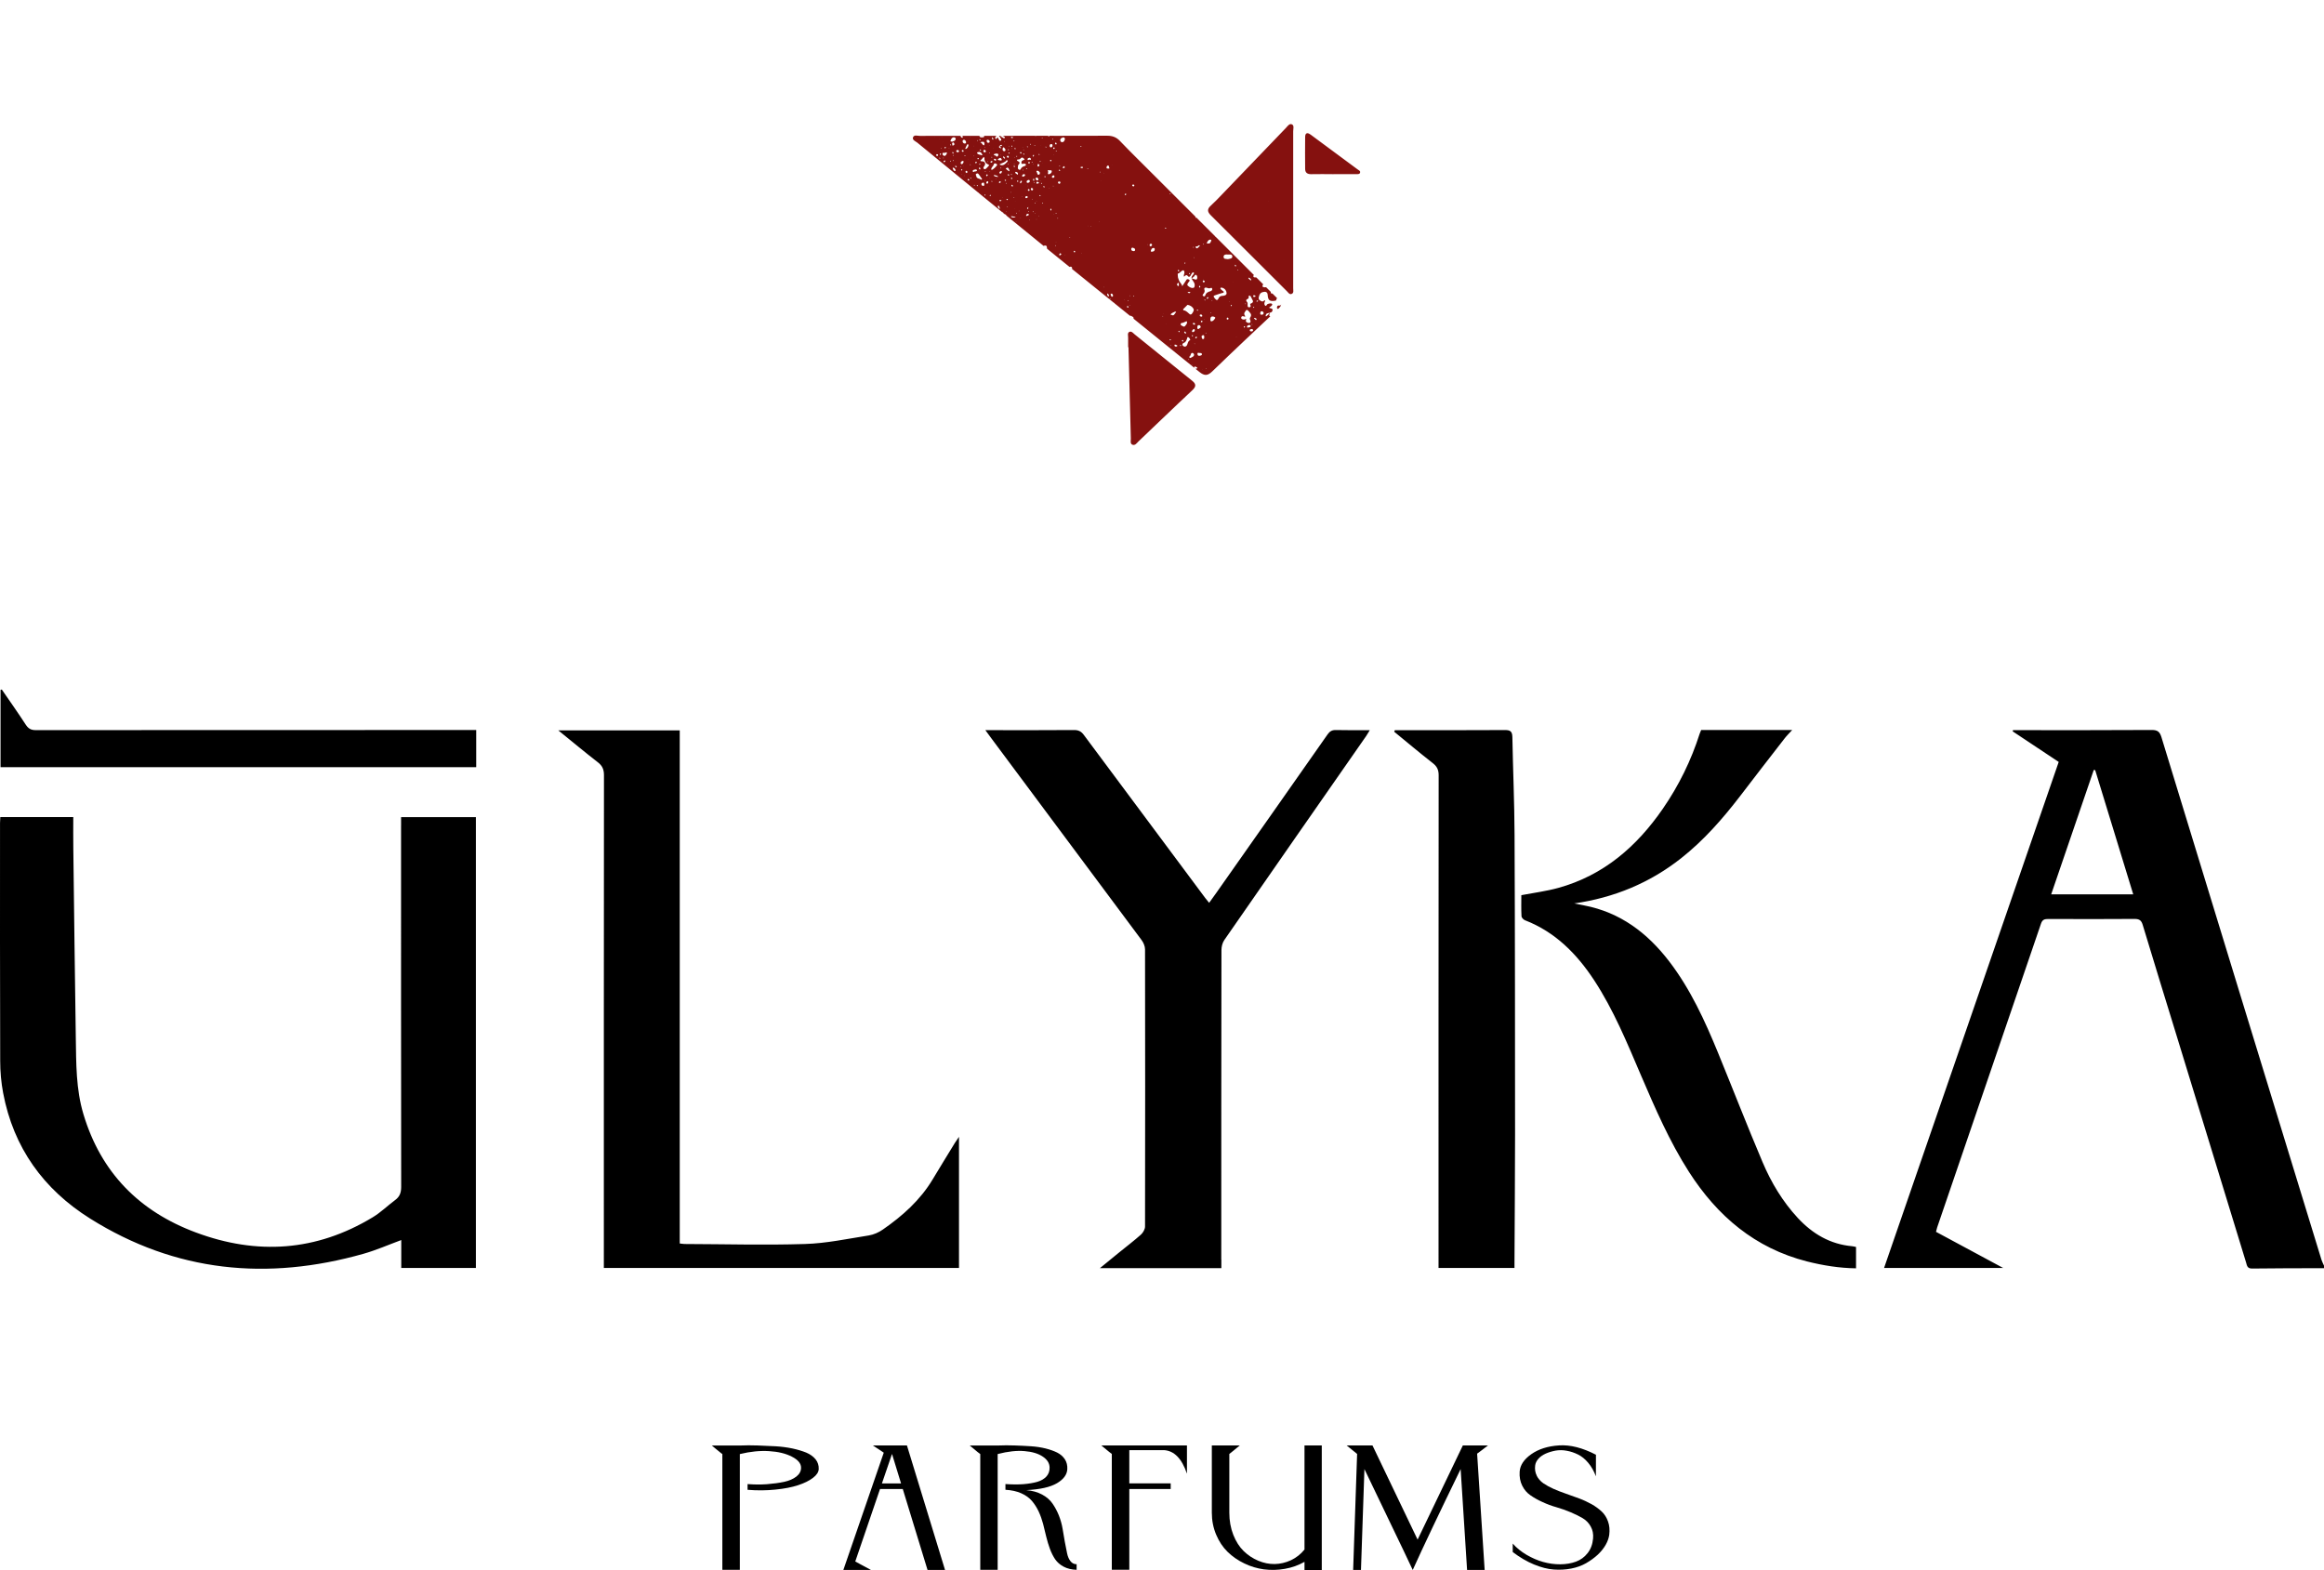 <svg xmlns="http://www.w3.org/2000/svg" xmlns:xlink="http://www.w3.org/1999/xlink" id="uuid-68ca240e-2300-460e-a225-cd8c3684eb49" data-name="Calque 1" viewBox="0 0 956.24 646.02"><defs><style>      .uuid-91124f15-6033-4a15-86e2-0b25dbb27d0f, .uuid-b9e895da-9a8c-41ea-975f-c7df20ba6d92, .uuid-480efcd6-bca5-4436-9f9d-2de4d108a7b4 {        stroke-width: 0px;      }      .uuid-b9e895da-9a8c-41ea-975f-c7df20ba6d92 {        fill: none;      }      .uuid-480efcd6-bca5-4436-9f9d-2de4d108a7b4 {        fill: #85110f;      }      .uuid-2b1371b4-01fb-48a8-9c5e-070a5c16c134 {        clip-path: url(#uuid-4db4de0b-4f44-4699-9ac4-fdd99c619c5c);      }    </style><clipPath id="uuid-4db4de0b-4f44-4699-9ac4-fdd99c619c5c"><path class="uuid-b9e895da-9a8c-41ea-975f-c7df20ba6d92" d="m464.56,136.64c-.73.45-.36,1.54-.38,2.35-.02,1.3,0,2.58,0,3.89h.14c.33,12.53.62,25.07.97,37.6.02.85-.38,2.09.66,2.51,1.09.45,1.78-.66,2.49-1.35,7.42-7.04,14.76-14.17,22.25-21.16,1.61-1.52,1.37-2.56-.12-3.77-7.89-6.37-15.76-12.75-23.67-19.1-.52-.4-1.09-1.16-1.75-1.16-.19,0-.38.07-.59.19m-88.89-80.15c-.4,1.14.97,1.59,1.73,2.18,18.86,15.45,37.69,30.92,56.62,46.29,19.78,16.04,39.66,31.98,59.44,48.05,2.09,1.68,3.36,1.71,5.33-.17,9-8.72,18.17-17.32,27.34-25.92,1.42-1.33,1.28-2.3-.05-3.62-17.08-17.03-34.12-34.07-51.17-51.13-4.69-4.69-9.48-9.33-14.05-14.12-1.56-1.66-3.2-2.23-5.38-2.23-12.75.07-25.52.05-38.26.05s-25.87-.02-38.81.02c-.45,0-1.02-.14-1.52-.14-.54,0-1.02.14-1.23.73m161.34-.07c-.07,4.36-.02,8.67,0,13.03,0,1.61.9,2.25,2.49,2.23,3.03-.07,6.09-.02,9.15,0,3.13,0,6.25,0,9.43-.02.52,0,1.21.09,1.49-.45.38-.81-.43-1.11-.92-1.47-6.44-4.79-12.91-9.55-19.36-14.33-.54-.4-.99-.59-1.35-.59-.59,0-.92.54-.92,1.61m-7.98-3.7c-8.91,9.22-17.79,18.53-26.68,27.77-1.35,1.42-2.68,2.8-4.15,4.1-1.47,1.33-1.54,2.46-.07,3.93,10.5,10.42,20.92,20.9,31.39,31.32.55.54,1.07,1.52,2.01,1.07.9-.43.57-1.47.57-2.27V54.05c0-.97.45-2.39-.45-2.84-.19-.09-.36-.14-.54-.14-.85,0-1.49,1.04-2.08,1.66"></path></clipPath></defs><path class="uuid-91124f15-6033-4a15-86e2-0b25dbb27d0f" d="m956.24,521.85c-9.88.02-19.74,0-29.62.14-2.04.02-2.08-1.33-2.46-2.56-9.41-30.68-18.81-61.36-28.19-92.04-4.79-15.59-9.6-31.16-14.31-46.77-.55-1.87-1.37-2.49-3.34-2.49-11.82.09-23.67.07-35.49.02-1.52,0-2.46.21-3.03,1.9-14.22,41.7-28.48,83.37-42.74,125.05-.17.5-.26.99-.47,1.78,8.98,4.83,17.96,9.67,27.65,14.88h-49.02c23.98-69.47,47.91-138.79,71.86-208.23-6.42-4.24-12.68-8.41-18.93-12.58.05-.17.07-.33.12-.5h2.42c18.22,0,36.44.05,54.63-.07,2.42-.02,3.34.71,4.03,2.96,21.89,71.69,43.88,143.36,65.84,215.01.26.85.71,1.66,1.07,2.49v1.02Zm-78.49-153.83c-5.26-17.18-10.47-34.14-15.66-51.13-.21-.02-.4-.02-.59-.05-5.83,16.99-11.63,34-17.51,51.17h33.76Zm-712.73-28.41c0,49.59-.02,99.18.05,148.76,0,2.35-.57,4.03-2.46,5.42-3.13,2.32-5.97,5.14-9.29,7.13-23.17,14-47.55,15.61-72.71,6.23-23.31-8.67-39.09-24.66-46.29-48.71-3.08-10.26-2.96-20.83-3.13-31.34-.38-25.92-.71-51.84-1.02-77.78-.07-4.36-.02-8.74-.02-13.1H.13c-.05.88-.12,1.61-.12,2.37,0,32.65-.05,65.32.07,97.97,0,4.41.4,8.86,1.21,13.17,4.24,22.51,16.61,39.66,35.8,51.7,35.18,22.08,72.95,25.68,112.49,14.48,5.19-1.47,10.19-3.67,15.52-5.64v11.47h30.71v-185.51h-30.78v3.39Zm337.49,178.69c0-42.43,0-84.89.07-127.32,0-1.42.4-3.08,1.21-4.22,19.36-27.96,38.81-55.84,58.24-83.75.5-.73.92-1.49,1.59-2.56-5,0-9.5.07-14-.05-1.56-.02-2.46.52-3.34,1.75-15.21,21.73-30.47,43.43-45.73,65.13-.97,1.35-1.94,2.7-3.03,4.22-.66-.83-1.16-1.4-1.61-1.99-16.66-22.37-33.34-44.73-49.97-67.12-1.09-1.47-2.2-1.99-4-1.99-10.8.09-21.63.05-32.43.05h-4.07c1.11,1.52,1.87,2.58,2.68,3.65,20.52,27.55,41.06,55.08,61.55,82.66.81,1.07,1.47,2.58,1.47,3.89.07,38,.07,76.03,0,114.05,0,1.11-.81,2.53-1.68,3.32-2.87,2.56-5.92,4.86-8.88,7.27-2.54,2.06-5.05,4.15-8.01,6.54h49.97v-3.53Zm-256.54-204.65c1.87,1.44,2.54,2.96,2.54,5.35-.07,66.41-.05,132.84-.05,199.27v3.48h146.13v-53.95c-.76,1.11-1.23,1.75-1.66,2.44-3.06,5-6.14,10-9.15,15.02-5.14,8.58-12.41,15.07-20.52,20.68-1.68,1.19-3.79,2.11-5.83,2.44-8.72,1.37-17.46,3.25-26.23,3.51-16.49.52-33.03.05-49.54,0-.57-.02-1.11-.12-1.97-.21v-211.14h-49.97c5.78,4.69,10.95,9,16.23,13.1m453.42-11.8c-3.53,11.09-8.6,21.42-15.21,30.99-10.73,15.54-24.38,27.39-42.98,32.53-4.88,1.35-9.95,1.99-15.21,2.99,0,2.75-.09,5.71.07,8.65.02.62.83,1.45,1.45,1.68,12.44,4.83,21.28,13.79,28.43,24.66,8.06,12.3,13.58,25.82,19.33,39.26,5.83,13.58,11.7,27.13,19.71,39.64,11.68,18.19,27.17,31.37,48.54,36.82,6.59,1.66,13.27,2.75,20.19,2.84v-8.79c-.64-.12-1.14-.26-1.63-.31-9.05-.81-16.28-5.12-22.32-11.61-6.25-6.75-10.95-14.57-14.5-22.96-6.33-14.93-12.2-30.04-18.34-45.04-5.43-13.22-11.35-26.2-20.11-37.62-8.98-11.7-20.14-20.16-34.97-23-1.37-.26-2.75-.55-4.12-.81,16.37-2.35,31.04-8.39,43.97-18.57,9.29-7.32,17.01-16.11,24.19-25.44,6.14-8.03,12.32-16.04,18.53-24.02.85-1.09,1.87-2.06,3.03-3.34h-37.46c-.21.52-.43,1-.59,1.47m-125.71-.76c5.26,4.29,10.45,8.69,15.8,12.86,1.78,1.37,2.49,2.75,2.49,5.05-.07,66.5-.05,133.03-.05,199.53v3.22h31.25v-1.94c.07-17.7.24-35.37.24-53.07-.02-41.08-.02-82.14-.21-123.22-.05-13.43-.66-26.84-.9-40.28-.05-2.46-1.04-2.87-3.22-2.84-14.22.09-28.43.05-42.65.05h-2.49c-.07.21-.17.43-.26.64m-381.18-.71c-59.25,0-118.51,0-177.76.05-1.94,0-3.03-.59-4.1-2.2-3.17-4.9-6.56-9.69-9.88-14.5-.17.05-.33.07-.52.12v31.84h195.72v-15.31h-3.46Z"></path><path class="uuid-91124f15-6033-4a15-86e2-0b25dbb27d0f" d="m297.22,645.96v-47.64s-.14-.07-.45-.31c-.28-.24-.64-.52-1.07-.88-.43-.36-.85-.69-1.28-1.04-.43-.36-.78-.66-1.07-.9l-.45-.38h11.51c2.3-.09,4.71-.12,7.25-.02,2.51.09,5,.19,7.44.33,2.42.14,4.74.45,6.92.9,2.18.47,4.07,1.04,5.73,1.71,1.61.69,2.91,1.61,3.84,2.77.92,1.16,1.35,2.51,1.28,4.03-.07,1.26-.85,2.44-2.37,3.6-1.54,1.18-3.58,2.18-6.11,3.01-2.53.83-5.62,1.44-9.29,1.8-3.67.38-7.51.43-11.51.09v-2.35c2.7.21,5.35.24,7.98.05,2.63-.21,4.98-.52,7.08-.97,2.08-.45,3.74-1.18,5.05-2.2,1.28-1.02,1.92-2.23,1.9-3.65,0-1.73-1.28-3.25-3.79-4.52-2.51-1.3-5.62-2.04-9.36-2.27-3.72-.24-7.75.17-12.04,1.21v47.64h-7.2Z"></path><path class="uuid-91124f15-6033-4a15-86e2-0b25dbb27d0f" d="m363.64,597.76l-4.5-2.99h14.03l15.68,51.25h-7.2l-10.19-33.31h-9.36l-10.19,29.83,6.47,3.48h-11.37l16.63-48.26Zm3.39.52l-4.15,12.13h7.87l-3.72-12.13Z"></path><path class="uuid-91124f15-6033-4a15-86e2-0b25dbb27d0f" d="m410.23,645.96h-6.89v-47.64s-.36-.24-1.07-.81c-.71-.59-1.42-1.18-2.16-1.8-.73-.59-1.09-.9-1.09-.9h11.51c2.32-.09,4.64-.12,6.99-.02,2.32.07,4.55.19,6.7.33,2.16.14,4.15.45,5.99.9,1.85.47,3.46,1.04,4.81,1.71,1.35.69,2.39,1.61,3.15,2.77.73,1.14,1.07,2.49.99,4.03-.12,2.27-1.54,4.19-4.26,5.8-2.75,1.61-6.94,2.56-12.63,2.84,2.46.21,4.64.81,6.49,1.8s3.27,2.23,4.29,3.7c1.02,1.47,1.9,3.1,2.63,4.9.71,1.82,1.23,3.65,1.54,5.5.28,1.85.59,3.65.92,5.4.33,1.75.64,3.32.92,4.67.28,1.37.76,2.46,1.42,3.29s1.49,1.23,2.51,1.23v2.3c-2.06-.07-3.84-.5-5.31-1.28-1.49-.78-2.65-1.8-3.51-3.03-.85-1.26-1.56-2.68-2.16-4.29-.59-1.59-1.09-3.27-1.52-5.02s-.85-3.53-1.3-5.31c-.47-1.75-1.07-3.44-1.82-5.07-.76-1.61-1.68-3.06-2.77-4.34-1.09-1.28-2.53-2.32-4.38-3.15s-4.03-1.3-6.52-1.45v-2.35c2.68.19,5.14.21,7.37.05,2.23-.19,4.15-.5,5.76-.97,1.61-.47,2.84-1.23,3.74-2.2.88-1,1.33-2.2,1.3-3.65-.02-1.78-.95-3.29-2.8-4.52-1.85-1.26-4.36-2.01-7.51-2.27-3.15-.28-6.85.12-11.06,1.21v47.64h-.31Z"></path><path class="uuid-91124f15-6033-4a15-86e2-0b25dbb27d0f" d="m456.39,597.45c-.71-.57-1.45-1.16-2.16-1.78l-1.09-.9h35.25v11.63c-2.09-6.18-5.24-9.43-9.43-9.69h-14.29v13.67h17.03v2.32h-17.03v33.24h-7.2v-47.67s-.36-.24-1.09-.83"></path><path class="uuid-91124f15-6033-4a15-86e2-0b25dbb27d0f" d="m536.77,642.67c-2.49,1.42-5.21,2.39-8.13,2.89-2.91.52-5.76.57-8.58.21-2.77-.38-5.5-1.18-8.08-2.44-2.63-1.26-4.9-2.84-6.87-4.76-1.97-1.92-3.53-4.29-4.71-7.08s-1.78-5.8-1.78-9.05v-27.67h11.51c-2.44,2.04-3.89,3.2-4.31,3.51v24.17c0,3.32.55,6.35,1.63,9.1,1.09,2.75,2.51,4.98,4.26,6.68,1.75,1.71,3.74,3.03,5.99,3.98,2.25.95,4.5,1.4,6.78,1.37,2.27-.05,4.48-.55,6.68-1.56,2.16-1.02,4.05-2.49,5.59-4.41v-42.83h7.11v51.25h-7.11v-3.34Z"></path><path class="uuid-91124f15-6033-4a15-86e2-0b25dbb27d0f" d="m603.65,646.02l-2.65-41.51c-8.91,18.31-15.47,32.13-19.71,41.51-1.59-3.44-4.93-10.4-10.02-20.97-5.09-10.54-8.36-17.39-9.86-20.54l-1.42,41.51h-3.22l1.63-47.74-1.07-.88c-.71-.59-1.45-1.19-2.16-1.75-.73-.59-1.09-.88-1.09-.88h10.64l18.57,38.76,18.62-38.76h10.35c-2.37,1.85-3.86,2.96-4.48,3.39l3.1,47.86h-7.25Z"></path><path class="uuid-91124f15-6033-4a15-86e2-0b25dbb27d0f" d="m632.29,607.21c.62,1.23,1.52,2.27,2.72,3.13,1.23.83,2.63,1.61,4.24,2.32,1.61.71,3.32,1.37,5.12,1.99,1.8.64,3.6,1.28,5.4,1.94,1.78.66,3.48,1.47,5.09,2.35,1.59.9,2.96,1.9,4.15,3.01,1.18,1.09,2.06,2.49,2.63,4.12.59,1.63.76,3.48.5,5.52-.19,1.3-.66,2.68-1.47,4.1-.81,1.42-1.9,2.77-3.27,4.07-1.4,1.28-2.99,2.44-4.79,3.48-1.78,1.02-3.81,1.75-6.11,2.2-2.32.45-4.71.59-7.2.4-2.49-.17-5.19-.88-8.13-2.08-2.91-1.21-5.85-2.91-8.74-5.12v-3.48c1.54,1.75,3.44,3.29,5.64,4.6,2.23,1.3,4.5,2.3,6.85,2.96,2.35.66,4.74.99,7.11.97,2.37-.02,4.53-.4,6.42-1.09,1.92-.71,3.51-1.87,4.79-3.51,1.3-1.63,2.04-3.65,2.25-6.02.17-1.87-.17-3.51-.97-4.93-.78-1.44-1.9-2.58-3.34-3.44-1.45-.85-3.08-1.66-4.95-2.44-1.87-.78-3.79-1.47-5.76-2.04-1.97-.55-3.89-1.26-5.76-2.13-1.9-.85-3.55-1.78-5-2.8-1.45-.99-2.58-2.32-3.39-3.98-.83-1.66-1.18-3.58-1.04-5.73.17-2.65,1.75-5.05,4.76-7.18,3.01-2.13,6.82-3.34,11.44-3.63,4.6-.31,9.64.97,15.19,3.84l-.02,8.88c-.81-2.16-1.85-4-3.17-5.57-1.3-1.54-2.7-2.68-4.19-3.41-1.49-.73-3.03-1.26-4.64-1.54-1.61-.31-3.15-.31-4.64-.05-1.47.28-2.82.69-4.03,1.23-1.21.55-2.2,1.23-2.99,2.11-.76.88-1.21,1.78-1.33,2.75-.21,1.54.02,2.94.64,4.17"></path><g class="uuid-2b1371b4-01fb-48a8-9c5e-070a5c16c134"><path class="uuid-480efcd6-bca5-4436-9f9d-2de4d108a7b4" d="m417.25,55.87c12.75,0,25.49.05,38.24-.02,2.18-.02,3.81.57,5.38,2.18,4.57,4.81,9.36,9.45,14.05,14.17,17.06,17.03,34.09,34.09,51.17,51.1,1.35,1.33,1.47,2.3.05,3.65-9.17,8.58-18.31,17.18-27.36,25.9-1.94,1.87-3.22,1.85-5.31.17-19.76-16.06-39.66-32.01-59.44-48.07-18.93-15.35-37.77-30.82-56.62-46.25-.73-.62-2.13-1.07-1.73-2.2.43-1.14,1.82-.59,2.75-.59,12.94-.05,25.87-.02,38.83-.02Zm114.86,30.07c0-10.64.02-21.25,0-31.89,0-.97.47-2.39-.43-2.84-1.16-.59-1.94.81-2.65,1.52-8.91,9.24-17.79,18.53-26.68,27.77-1.35,1.4-2.7,2.8-4.12,4.1-1.49,1.33-1.56,2.46-.09,3.93,10.47,10.42,20.92,20.9,31.39,31.32.54.54,1.09,1.54,2.01,1.07.9-.43.54-1.47.57-2.25.02-10.92,0-21.82,0-32.72m-67.78,56.93c.33,12.53.64,25.07.97,37.6.02.88-.36,2.09.64,2.51,1.11.45,1.82-.66,2.51-1.33,7.42-7.06,14.76-14.19,22.25-21.16,1.63-1.54,1.4-2.58-.12-3.79-7.87-6.37-15.76-12.75-23.64-19.1-.69-.52-1.42-1.56-2.37-.97-.73.45-.36,1.54-.38,2.35-.02,1.3,0,2.58,0,3.89h.14m84.32-71.22c3.13,0,6.28.02,9.43,0,.52,0,1.21.12,1.49-.45.38-.83-.43-1.11-.92-1.47-6.44-4.79-12.91-9.55-19.36-14.33-1.45-1.07-2.27-.71-2.27,1.04-.07,4.34-.02,8.67,0,13.01,0,1.63.9,2.25,2.49,2.23,3.03-.05,6.09-.02,9.15-.02m-29.66,31.32s.02.02.02,0h-.02Zm-103.46-12.22l-.02-.02.02.02Zm128.55,98.39h0M398.32,55.33s0-.05-.02-.05l.02.05Zm29.76,39.35l.02-.02-.02.02m3.34-21.39l-.05.02h.07l-.02-.02m-23.95,8.98l-.02-.02.02.02Zm-6.04,2.56l.02-.02-.02.02m5.83-.33l.02-.02-.02.02m160.11,131.82l-.05.05.07-.05s-.07-.05-.1-.07c.02.02.05.05.07.07m-42.62-137.56l.05-.05-.07.05s0,.02.02,0m-22.58,51.93l-.02-.02.02.02Zm19.69-48h-.02s.07-.05.12-.05c.05-.02.07,0,.12,0-.07,0-.14.02-.21.05m2.35,52.24l.02-.02s.02.07.05.12c.02.02.07.02.09.05-.05-.05-.12-.09-.17-.14m-136.32-76.38s-.05.05-.07.09c.05-.05.07-.07.09-.12-.02-.07-.02-.17-.02-.24v.26m62.36,66.65c.09,0,.17,0,.26.02-.09-.02-.19-.02-.28-.02h.02m72.83,45.89l-.05.07.07-.09c0,.09,0,.17-.02.26l.14-.02c-.05-.07-.09-.14-.14-.21m-89.72-65.25l-.52.07c.02.07.05.14.07.21.14-.09.31-.21.43-.31h-.05l.07.02Zm88.06-10.59l-.05.02.07-.02s.05.05.05.1c.02,0,.05.02.07.05-.05-.05-.09-.09-.14-.14m30.54,65.65c.09-.12.19-.24.28-.36-.02-.02-.07-.05-.1-.05-.07.14-.12.28-.17.4-.05.02-.07.02-.12.02.02-.02.07-.02.09-.02m-156.77-92.64c-.07-.05-.12-.07-.19-.12.07.05.14.07.24.09-.02.17-.02.36-.02.52.07-.02.14-.05.21-.05-.07-.14-.14-.31-.24-.45m-3.77-8.34h.55c.45-.12.95-.24.71-.88-.1-.26-.38-.55-.64-.36-.5.33-.12.81-.07,1.21-.19.02-.38.02-.57.05-.07-.19-.14-.38-.24-.57,0-.02-.21.02-.21.05-.05.33.28.38.47.5m-4.74-15.14l-.02.02c-.14-.07-.28-.14-.43-.21,0,.02,0,.07-.02.1.17.02.33.07.47.09m139.93,129.6c-.19.05-.45,0-.47.31,0,.02.05.09.07.09.31.02.28-.24.38-.43.07-.07.14-.12.19-.19,0-.02-.02-.07-.02-.12-.05.12-.09.24-.14.33m9.31-42.79c.21-.05.47-.05.55-.31,0-.07-.14-.19-.21-.26-.12.19-.21.38-.31.57.05.19.07.36.12.52.05-.02.12-.05.17-.09-.09-.14-.21-.28-.31-.43m-6.73-4.64c-.19.05-.38.09-.57.17.05.07.12.17.17.26.12-.14.26-.31.38-.45.05-.09.07-.17.09-.26.02,0-.05-.05-.07-.07v.36m-115.74-81.19c-.5.21-.66.64-.78,1.11-.14.14-.31.28-.45.4.07.05.12.07.19.12.07-.19.14-.36.24-.55.73-.05.71-.62.76-1.11.19-.02.36-.02.33-.26,0-.02-.05-.07-.07-.07-.26,0-.24.19-.21.36m111.33,104.55c.02-.21.02-.45.05-.66-.07,0-.14.02-.21.02.05.21.12.43.19.62.19.17.4.31.62.45.02-.07.07-.12.09-.19-.24-.07-.5-.14-.73-.24m7.08-1.87c-.21.19-.55.36-.43.73.02.05.19.12.21.09.31-.24.12-.57.19-.85l.02.02Zm-108.79-63.14c-.24.09-.52.19-.45.52,0,.07.24.19.28.17.28-.19.17-.47.14-.71.07-.05.14-.09.19-.14.02-.02,0-.07,0-.12l-.17.28Zm103.01,47.53c.07.1.17.21.24.31.02-.05.07-.09.09-.14-.12-.05-.24-.09-.36-.14-.02-.26.14-.59-.26-.66-.09-.02-.33.21-.33.31.02.38.33.33.62.33m-93.54-46.08s.07-.02.09-.02h-.12c.07-.28.26-.59-.02-.85-.05-.05-.28.02-.31.09-.17.38.21.52.36.78m60.89,30.78v-.02c.02.28-.26.62.14.81.05.02.17-.05.21-.09.21-.38-.05-.55-.36-.69m-2.75,15.5l.02-.02c.21.31.36.78.9.52.07-.05.17-.26.12-.36-.26-.52-.66-.24-1.04-.14m-79.39-73.14c-.17.36-.52.71.14.97.14.05.4.31.4.07.02-.28-.26-.55-.43-.81-.05-.09-.1-.17-.12-.26.31.07.59.5.92.09.05-.05.05-.19,0-.24-.38-.38-.59.21-.92.17m116.92,46.96l.05-.02c-.02.5.19.88.69,1.02.05.02.19-.07.17-.12-.02-.5-.43-.64-.78-.81-.02-.02-.07-.05-.12-.07m-130.07-32.77c.21.17.43.38.66.05.05-.07-.09-.36-.21-.43-.43-.24-.4.12-.45.38-.14-.02-.28-.02-.43-.05.14.02.28.05.43.05m97.04,41.27c.02-.12.19-.28-.05-.36l.07.33c-.17.28-.64.52-.09.83.12.07.4.02.47-.07.36-.47-.09-.57-.4-.73M473.85,1.07s.02-.02.02-.02c-.02.45.05.85.66.78.09-.02.28-.19.26-.26-.07-.57-.52-.52-.95-.5m70.37,124.15c-.47-.12-.71-.83-1.3-.5-.07.02-.09.36,0,.45.4.55.85.38,1.28,0l-.02-.02.05.07Zm-52.34-23.72l.02-.02c.17.55.4,1,1.04.47.31-.24.54-.59.81-.88-.55-.45-.76.33-1.18.31-.24-.02-.45.07-.69.12m-74.61-49.18c-.62.31-.28,1.45-1.26,1.42-.05,0-.09.21-.14.31.12.02.24.12.36.09,1.21-.09,1.04-.99,1.04-1.8.21,0,.43.02.64.02,0-.07-.02-.14-.02-.21l-.62.17Zm109.88,40.11h-.07.09c-.07.19-.12.36-.21.52-.21.28-.57.55-.21.95.17.21.4.31.59.09.33-.31.43-.71.14-1.11-.12-.14-.21-.31-.33-.45m-10.45,47.83c.19-.28.69-.59.21-.88-.36-.21-.88-.14-1.33-.14-.05,0-.19.31-.17.4.19.57.64.38,1.04.36.07,0,.17.17.28.26-.05.17-.09.36-.12.52-.07.38.12.64.47.73.12.02.38-.09.45-.21.19-.38-.12-.57-.4-.73-.14-.12-.28-.21-.45-.31m23.74-2.32c-.54-.19-1.09-.43-1.4.31-.12.24.02.45.28.55.59.24.85-.09,1-.62.02-.09.07-.17.09-.26.07-.14.17-.28.24-.4-.02-.02-.07-.02-.09-.05-.05.17-.07.33-.12.47m-16.13-.78c.31.09.62.17.9.28.21.09.31.57.64.31.26-.21.19-.59.07-.9-.12-.33-.33-.52-.71-.43-.43.12-.81.24-.88.73h-.02Zm44.23,73.37c-.05-.14-.12-.28-.17-.43-.09.09-.17.17-.24.26.14.05.28.09.43.14.05.26.02.54.12.78.12.43.19.95.81.92.28-.02.47-.31.45-.59,0-.5-.1-1.02-.71-1.14-.21-.05-.45.02-.69.05m-112.58-85.5l.02-.02c.43.73,1.23.52,1.87.66.47.12.83-.26.83-.71s-.45-.36-.76-.36c-.69,0-1.4-.12-1.97.43m80.43,38.45c1.66-.19.78-1.21.66-1.99-.05-.31-.07-.59-.45-.55-.36.05-.43.31-.38.64.07.62.12,1.26.19,1.9-.26.09-.52.17-.76.26,0,0,0,.07.02.12.24-.14.47-.26.71-.38m21.63,36.96c-.47.14-.66-.24-.9-.47-.5-.47-1.21-.73-1.56-.19-.36.5.52.57.83.85.24.21.5.4.78.57.28.17.62.26.88,0,.26-.24-.02-.52-.05-.76.59.14.9.62,1.3,1,.31.26.92.5.99-.07.05-.52.69-.92.28-1.52-.69.9-1.85-.19-2.56.59m-7.72-42.81c-.43-.19-.83-.36-1.26-.52.59-.21.69-.71.76-1.23.09-.43.36-.71.78-.57,1.9.66,1.14-1.28,1.82-1.8.02-.02-.12-.21-.17-.33-.09.07-.19.14-.24.26-.17.5-.47.73-.92.33-.4-.38-.33-.88.07-1.23.76-.71,1.61-1.18,2.72-1.14,1.02.07,1.33-.33.83-1.3-.45-.92-1.4-1.21-2.13-1.33-.9-.14-1.18.78-1.3,1.63-.09.62-.26,1.28-.97,1.59-.24.09-.33.26-.33.52.09,1.78.05,1.8-1.54,1.02-.52-.26-1.14-.47-1.59-.05-.47.47.14.95.31,1.37.38.95,1.68,1.16,1.94,2.25-.66.19-1.45.36-1.07,1.23.33.83.9.52,1.44.12.24-.19.64-.12.95-.17l-.05.12.05-.09c-.05-.24-.09-.47-.14-.71.38-.09.88-.12.78-.71-.02-.12-.28-.31-.38-.28-.57.17-.4.62-.38,1.02m-139-89.94c1.54.88,2.39-.26,3.29-1.14.12-.09.17-.38.09-.47-.05-.12-.43-.19-.45-.14-.69,1.07-2.04,1.09-2.94,1.8l.02.05-.02-.09Zm-.47-12.11c.76.05,1.11.81,1.78,1.02.28.12.59.5.85.19.33-.38-.14-.5-.4-.66-.43-.26-.62-.59-.24-1.02.38-.45.28-.5-.28-.62-1.02-.19-1.49.19-1.66,1.11-.05,0-.09.02-.14.02-.73.17-1.35.85-1.11,1.35.33.71.55-.26.88-.36.24-.07.21.21.31.33.31.4.43,1.33,1.07.92.5-.31-.12-.97-.38-1.42-.17-.33-.43-.59-.66-.88m109.84,43.57c.4,0,.83.05,1.23-.05.47-.09.9-.4.88-.92,0-.5-.43-.66-.88-.76-.52-.09-.9.02-1.11.55-.19.4-.26.78-.09,1.21-.02.02-.05.05-.07.09,0,.02.02.05.02.07,0-.07,0-.12.02-.19m16.3,27.34c-.76.52-.28,1.71-1.14,2.11-.69.31-.57.78-.4,1.23.14.38.57.28.85.19.54-.14.85-.4.73-1.09-.12-.81-.05-1.63-.05-2.46l-.02-.05.02.07Zm-17.03-29.52c-.69-.14-1.28,1.21-1.71.52-.47-.78-.76-.57-1.26-.28-.21.12-.47.45-.36.47.85.17.95,1.09,1.52,1.52.24-1.02,2.13-.76,1.8-2.23Zm36.2,71.22c-1.33-.12-1.73.57-1.18,1.92.19.47.5.85,1.04.69.57-.17.78-.64.57-1.21-.19-.47-.52-.88-.47-1.42.12-.36,1.07-.38.47-1.04-.24-.26-.66-.24-.88.02-.52.59.14.76.45,1.04m-24.85-59.18c.36.09.76.12,1.07.31.78.5,1.42.07,1.68-.5.31-.76-.33-1.23-1-1.56-.85-.43-.99.36-1.28.78-.21.31-.33.66-.47.99,0,.02.02.05.02.07,0-.02,0-.07-.02-.09m8.24,12.11c-.26-.02-.62-.21-.78-.09-1.14.78-1.54,2.16-2.37,3.2-.24.28.12.57.4.76,1.4.9,2.01-.54,2.87-1.02.76-.43-.28-.69-.45-1.02-.43-.76-.31-1.3.33-1.82.02-.09.05-.19.05-.26.02-.12.36-.24.02-.38-.02.21-.05.43-.07.64m-17.2,53.97l.02.02c.09-.64.5-1.44.26-1.87-.71-1.19-.76-2.3-.17-3.51.05-.09.02-.28-.05-.36-.05-.07-.31-.07-.36-.02-.45.71-1.68.97-1.09,2.23.45.97,1.26,1.94.17,3.08-.24.26,0,.71.36.92.26.19.45.43.24.69-.78,1.04.38,2.01.09,3.03-.05.21.14.5.4.45.38-.05.12-.33.17-.52.19-.97.38-1.94.62-2.89.09-.31.21-.69.66-.52.28.09.64.5.81.02.17-.45-.47-.45-.69-.71-.45-.5-.95-.12-1.45-.05m30.85-10.85c.12.21.28.38.38.59.24.64.38,1.59,1.04,1.61.73.05.47-.92.69-1.47.07-.19.26-.45.43-.47.31-.02.24.33.31.52.09.47,0,1.21.78.99.71-.19.92-.76.81-1.54-.19-1.35-1.23-1.85-2.16-2.61-1.11-.9-1.52-.4-1.97.52-.28.59-.4,1.23-.31,1.9v.05-.09Zm-12.49-18.74h0c.43.45,1.56.62.64,1.61-.05.05.02.28.09.36.26.17.38-.07.57-.21,1.02-.73,1.16-2.23,2.61-2.65.33-.09.52-.99.62-1.56.05-.31-3.1-1.99-3.32-1.78-.69.64-.02,1.45-.14,2.18-.02.17.07.38.02.54-.07.26-.26.64-.5.19-.45-.78-.92-.59-1.28-.05-.43.69.09,1.09.69,1.37m-53.43-31.6l.02.02c-.21-.52-.02-.97.12-1.47.14-.52-.09-1.3-.57-1.18-.76.19-1.18,1.14-2.11,1.33-.1.02-.02,1.02.05,1.56.07.4.28.78.4,1.16.26.95,1.23,1.49,1.35,2.49.4-.62.83-1.23,1.23-1.85.12-.19.28-.36.36-.57.26-.62.73-.57,1.16-.33.59.33.19.73-.07,1.02-.38.45-.83,1.09-.4,1.47.57.5,1.26,1.09,2.2.95.54-.07.57-.4.64-.88.19-1.3-.9-2.01-1.28-3.03.31.07.64.12.95.24.47.14,1.09.5,1.33-.12.17-.43.05-1.23-.26-1.47-.62-.47-.73.43-1.11.69-.31.19-.59.45-.88.69-.24-.81.45-1.23.78-1.78.12-.21.36-.38.14-.59-.26-.26-.55-.12-.71.09-.24.33-.43.71-.62,1.07-.28.5-.73.76-1.09.28-.73-.95-1.14-.14-1.63.21m38.81,3.65c-.59-.33-.76-.97-1.04-1.54-.21-.43-.66-.69-1.18-.5-.31.12-.66.36-.54.71.19.52.54,1.02.81,1.52.62-.57,1.33-.17,1.99-.21-.5,1.11-1.18,2.01-2.51,2.27-.31.05-.78.21-.62.73.14.4.52.28.85.26,1.23,0,2.25.69,3.36,1.07.31.09.5.36.31.64-.09.14-.43.31-.57.26-.92-.4-1.56-.31-1.75.83,0,.09-.31.17-.47.19-2.2.36-2.89-.19-3.03-2.46-.09-1.14-.88-1.42-1.97-1.11-1.16.31-1.42,1.04-1.66,2.01-.17.59-.05,1.07.38,1.35.47.31.99.78,1.63.31.17-.12.24-.47.52-.24.07.07.02.36-.05.5-.31.59-.28,1.33.14,1.66.5.4.59-.5.99-.66.62-.24,1.49-.43,1.8-.05.36.43-.33.95-.81,1.23-.52.31-.38.4.07.52.43.14,1.04.14.97.78-.05.59-.4,1.02-1.09,1.07-.31.07-.62.19-.95.24-.57.09-.69.57-.81,1.02-.02.07.12.19.19.28.28-.24.62-.43.85-.69.26-.26.47-.57.71-.85,0,.47-.52,1.18-.05,1.4.81.38,1.85,1.04,2.58.62.76-.43,1.87-.99,1.82-2.2,0-.59.12-1.4-.9-1.37-.43.02-.57-.31-.52-.66.05-.4.24-.78.66-.73,1.14.19,1.07-.59,1.11-1.28.05-.62,0-1.23,1.02-.9.88.26,1.04-.62.71-.95-.97-1.04-.78-2.01-.43-3.17.21-.73-.59-1.59-1.16-1.26-1.02.59-.97-.38-1.4-.62m6.3,13.41c.36.17.59.17.71-.07.14-.26,0-.43-.21-.57-.5-.28-.28-.38.07-.62,1.21-.76,1.18-.78.17-1.61q-.81-.66-1.16.71c-.12.47-.4.81-.76,1.11-.45.36-.81.38-.73-.33.02-.28.26-.57-.12-.71-.38-.14-.54.21-.78.45-.73.76-.45,2.18-1.71,2.63-.05.02.05.43.07.64,1.35-1.02.83.52,1.21.85.31.26.66.12.83-.19.4-.76.97-.9,1.73-.64.24.09.5.02.59-.24.12-.28-.14-.38-.31-.52-.26-.21-.95-.14-.71-.64.19-.43.76-.4,1.11-.26m-4.43,29.54c.47.09.9-.02,1.02-.5.17-.78.38-1.44,1.35-1.47.09,0,.28-.28.26-.38-.05-.14-.24-.31-.38-.36-.36-.12-.78-.09-1.07-.31-1.23-.78-2.56-.33-3.51.21-1.16.66.19,1.52.4,2.3.05.17.07.38.02.55-.19.69.43.88.76.92.66.09.14-.43.21-.66.19-.5.55-.4.92-.31m10.02-9.64c-.33.05-.81-.36-.95.19-.12.55.47.28.69.45.12.07.19.17.31.28.31.31.26,1.16,1.02.78.66-.36,1-.97.92-1.73-.02-.33-.43-.78.17-.92,1.68-.36.78-1.16.38-1.92-.31-.57-.64-1.21-1.44-.97-.66.17-1.49.26-1.66,1.07-.19.78.19,1.45.9,1.87.26.14.73.19.64.62-.14.5-.62.24-.97.28m-26.3-20.71c-.45-.12-.83.19-.83.62.02.69.69.71,1.21.76.36.05,1.16-.9.71.5-.14.47.76.95,1.33.9.66-.05.73-.71.47-1.19-.31-.55-.17-.83.14-1.33.62-1.09-.33-1.78-.92-2.49-.26-.33-.76-.52-.95-.19-.36.62-1.14,1.14-.47,2.16.43.64-.26.4-.69.26m-22.91-4.69c-.57.57-1.21,1.18-1.8,1.8-.07.07.07.45.12.45,1.18.07,1.8,1.02,2.61,1.63.31.24.73.05.95-.31.4-.62.95-1.28.54-2.01-.5-.83-1.33-1.37-2.42-1.56m64.02,45.68c-.36-.66-.07-1.78-.95-2.01-.97-.26-1.23.73-1.54,1.45-.19.45-.4.85-1,.81-.38,0-.69.17-.59.57.07.4.38.52.73.28.52-.36.73.05,1.02.36.5.5,1,.97,1.52,1.45.21.24.52.38.47-.12-.07-.95.12-1.85.33-2.77m-49.07-51.08c-.02.54-.4.45-.71.52-.92.26-1.85.55-2.75.88-.28.12-.9.19-.69.69.24.5.64.97,1.09,1.28.28.19.69-.19.83-.57.31-.73.85-1.11,1.61-1.11.88-.02,1.8-.28,1.75-1.16-.05-.97-.69-1.87-1.8-2.18-.21-.05-.52-.09-.64.02-.26.26.02.52.19.71.33.33.76.64,1.11.92m32.32,25.42c-.07.31-.26.66.24.78.19.07.47.05.62-.07.33-.26.17-.59.05-.9-.45-1.21-.5-2.2.4-3.44.95-1.3-1.94-.76-1.52-2.2,0-.07-.62-.43-.85-.19-.52.45.02,1.14-.33,1.75-.24.38.38.66.78.73.88.09,1,.4.26.88-.73.45-.71.88-.14,1.42.36.31.54.73.5,1.23m29.21,30.52c.78-.02,1.33-.47,1.11-1.02-.36-.88-.28-2.32-1.78-2.23-1.21.09-1.99,1.23-1.92,2.16.12,1.68,1.8.66,2.58,1.09m-146.27-107.14c-.05.4.05.76.43.95.31.17.59.09.71-.19.33-.76.95-1.09,1.71-1.3.36-.09.57-.43.4-.73-.07-.17-.5-.24-.73-.21-.97.1-.99.12-1.02-.07-.12-.64-.02-1.18.69-1.37.9-.26.52-.47.07-.85-.9-.78-1.11.52-1.82.52-.88-.02-1.26.36-.14.88.57.28.5.76.09,1.14-.38.36-.36.81-.38,1.26m111.9,91c-.73.05-1.35.21-.99,1.16.43,1.09,1.3,1.85,1.99,2.75.33.4.9.14,1.3-.07.57-.28.09-.64-.09-.88-.38-.55-.54-1.16-.69-1.78-.17-.81-.78-1.09-1.52-1.18m11.49-47.88c-.05-.12-.05-.21-.09-.28-.24-.36-4.03-.73-4.34-.43-.26.26-.52.57-.43.97s.26.76-.02,1.16c-.19.26-.07.59.24.66.45.12.4-.28.4-.52.05-.85.33-1.11,1.23-.9.52.14,1.09-.05,1.71.26.57.28.97-.45,1.3-.92m-28.86,13.55c-.02.28-.09.97.73.9.64-.05.59-.52.36-1.04-.19-.4.19-.47.52-.62.62-.26.76-.78.4-1.35-.33-.57-.76-1.59-.9-1.66-1.26-.55-.26.99-.95,1.14-.05.02-.07.05-.12.07-.69.28-.83.69-.31,1.26.28.28.31.64.26,1.3m11.68,40.18c.62-.28,1-.05,1.4,0,.57.02.85-.36.95-.83.12-.76-.4-1.21-.88-1.63-.26-.21-.5.07-.66.31-.92,1.37-2.16,1.26-2.94-.26-.12-.26-.09-.78-.57-.57-.43.19-.54.85-.28,1.07.92.76,1.8,1.73,2.99,1.92m6.44,7.25c-.43.26-.95.5-1.3.9-.43.5.28.76.4,1.16.33,1.19,2.3.45,2.37,1.99,0,.14.33-.05.45-.28.33-.71-.69-3.34-1.45-3.65-.12-.05-.26-.07-.47-.12m-11.37-63.92c1.87-.02,1.3-1.52,1.54-2.39.21-.81-.57-.69-1.14-.76-1.97-.19-1.3,1.66-1.8,2.51-.31.52,1.02.33,1.4.64m26.23,33.71c-.33.05-.38.26-.33.52.31,1.33.85,2.49,2.23,3.06.47.19,1,.5,1.35-.12.26-.45.59-.97.12-1.52-.4-.47-.85-.78-1.42-.33-.76.59-.99.21-1.28-.47-.14-.4-.24-.9-.66-1.14m-50.91-20.78c.17-.09.4-.17.45-.31.28-1.16,1.14-1.59,2.23-1.87.36-.09.85-.5.64-1.07-.19-.5-.62-.19-.95-.12-.5.12-.9-.12-1.35-.24-.66-.17-1.11.17-.9.76.31.83-.02,1.3-.47,1.85-.17.21-.38.45-.14.73.09.12.31.17.5.26m35.47-5.8c.76.07,1.3-.17,1.14-.59-.43-1.02-1.63-1.23-2.37-1.99-.36-.36-.71.19-.9.57-.05.07-.1.17-.07.26.02.64.14,1.26-.19,1.87-.14.26.17.57.4.62.52.14.31-.28.31-.5.02-.52.28-.62.76-.47.38.12.81.21.92.24m-25.71-9.55c.73-.17,1.92-.14,1.85-1.14-.07-1.07-1.33-.69-2.08-.78-.69-.07-1.54.09-1.52.97.02,1.07,1.02.78,1.75.95m36.86,44.99c.21.54.45,1.14.71,1.73.81-.62,1.85-1.02,1.73-2.32-.07-.81-.57-.97-1.23-.99-1.09-.02-1.04.81-1.21,1.59m-135.04-83.63c-.26-.21-.38-.36-.52-.4-.9-.31-1.16-1.09-1.42-1.85-.14-.36.24-.95-.28-1.07-.21-.05-.57.5-.83.81-.28.36-1.33.83.24.9.88.02,1.49.78.9,1.78-.24.43-.76.78-.31,1.3.21.26.66.12.9-.07.45-.4.85-.9,1.33-1.4m118.67,45.39c.07-.76.33-1.49.99-1.9.55-.28.66-.52.12-.83-.33-.19-.45-1.26-.88-.57-.47.83-2.23.88-1.52,2.35.21.45.57.85,1.28.95m41.22,69.73c-.05.62.47,1.07,1.35,1.02.62-.02,1.35-.31,1.18-1.04-.19-.83-.76-1.59-1.71-1.61-.83-.02-.83.69-.83,1.63m-79.25-40.49c.14-.07.4-.14.52-.28.62-.71.43-1.87,1.49-2.42.21-.12-.24-.97-.69-1.16-.55-.24-.47.38-.59.69-.28.69-.5,1.37-1.33,1.66-.36.12-.64.47-.5.88.17.4.57.59,1.09.64m26.39-33.34c.12-.02.4-.07.64-.19.47-.19,1.45.28,1.26-.78-.14-.9-.97-.85-1.66-.85-.21,0-.43.17-.66.19-.5.07-1.21-.19-1.16.73.07.92.78.88,1.59.9m17.51-12.01c-.78-.38-1.45-.95-2.01-.9-1.09.14-.02,1.3-.64,1.97-.31.33.69.69,1.21.69,1.16-.02.5-1.4,1.45-1.75m-3.6,16.32c.02-.28-.17-.52-.38-.36-.73.57-2.04.66-2.04,1.8,0,.54,1.4.26,1.42,1.23.07-.05.19-.12.19-.14-.33-1.04.54-1.68.81-2.53m-39.68,18.53c-.71.31-1.11.5-1.54.66-.36.12-.92-.02-.95.57-.02.62.62.62.95.88.45.36.83-.02,1.04-.33.31-.43.76-.83.62-1.47-.05-.19-.21-.28-.12-.31m40.35,49.37c-.33-.57-.5-1.35-1.35-1.35-.62,0-1.23.43-1.11.99.17.95,1.28.66,1.92,1.04.26.14.54-.26.54-.69m7.34-70.22c.64-.09,1.28-.33,1.26-1.04s-.83-.5-1.26-.52c-.83-.02-1.56.66-1.54,1.28,0,.55,1.04-.14,1.54.28m28.03,67.57c-.07-.57-.33-.99-.97-.92-.52.07-1.09.45-.88,1.02.24.59.38,1.61,1.07,1.56.57-.05.69-1,.78-1.66m-25.11-70.96c-.45.12-1.11-.07-1.18.5-.09.64.57.4.9.52.26.09.5.21.73.36.38.21.76.36,1.16.07.24-.17.4-.4.28-.71-.17-.43-.54-.59-.97-.66-.31-.05-.64-.05-.92-.07m-128.6-40.11c-.05-.07-.07-.21-.17-.28-.4-.36-1.09-.43-1.18,0-.17.88-1.18,1.33-1.09,2.27.02.02.17.07.26.07.4.02,2.18-1.63,2.18-2.06m114.01,36.01c.62-.14,1.23-.24,1.18-.99-.05-.69-.62-.88-1.18-.95-.92-.14-.95.73-1.02,1.18-.09.52.62.59,1.02.76m-120.24-30.21c-.45-.64-.92-1.28-1.37-1.9-.26-.38-.57-.43-.97-.21-.5.31-.07.59-.05.9.14,1.21,1.3.99,1.92,1.49.19.17.45.02.47-.28m7.46-23.1c.54.19.88-.07.76-.57-.19-.73-.36-1.56-1.4-1.59-.33,0-.73-.17-.85.24-.14.52.38.36.64.47.14.05.28.14.43.24-.05.05-.09.14-.17.17-.47.14-.81.43-.55.88.26.47.78-.1,1.14.17m105.69,63.68c.52-.07,1.18-.05,1.21-.81.05-.5-.47-.9-.78-.66-.62.47-1.9-.09-1.94.9-.05.76.97.4,1.52.57m-150.42-55.7c-.73.26-1.49.52-2.27.81.85.14,1.52.78,2.42.73.62-.02.97-.45.97-.97.02-.66-.62-.5-1.11-.57m71.38-1.33c-.12-.43-.36-.76-.78-.62-.57.17-1.21.43-1.16,1.16.02.55.4.88.95.78.71-.14.81-.78,1-1.33m-35.51-2.16c.21.66.14,1.68,1.37,1.54.36-.02,1.14-.07.85-.55-.43-.71-1.16-1.3-1.9-1.75-.36-.21-.33.38-.33.76m117.99,61.31c-.57.26-1.11.71-1.21,1.3-.09.59.59.59,1.02.62.64.02,1.07-.26,1.04-.97-.02-.52-.24-.88-.85-.95m-77.95-3.65c-.5-.05-.64.21-.52.59.17.52.28,1.16,1.02,1.09.52-.05,1.09-.45.99-.97-.14-.71-1.02-.45-1.49-.71m55.3,18.62c-.05.43,0,1.02.5.95.71-.12,1.18-.81,1.49-1.37.17-.33-.59-.62-1.04-.64-.73-.05-.92.45-.95,1.07m-102.35-85.39c-.54.17-.81.57-.85,1.09-.07.69.45.85.97.88.52.02.92-.36.92-.81,0-.59-.5-.92-1.04-1.16m35.06,55.94c-.02-.19.07-.83-.78-.81-.52.02-.88.28-.66.76.19.47.26,1.16.95,1.21.5.02.73-.33.5-1.16m83.87,43.45c-.21-.24-.02-.85-.57-.78-.64.09-1.07.57-1.18,1.21-.07.43.21.71.64.66.62-.07,1-.43,1.11-1.09m-25.33,1.49c.09.45.4.62.62.47.57-.33,1.4-.5,1.4-1.3,0-.38-.47-.83-.85-.73-.73.24-.38,1.35-1.16,1.56m-97.49-88.49c.57-.21,1.33-.31,1.42-1.14.02-.4-.36-.66-.76-.66-.85.02-1.09.78-1.35,1.35-.21.43.31.4.69.45m-6.99,7.16c-.47-.1-1-.05-.76.36.43.69,1.18,1.09,2.04,1.21.21.02.66-.05.47-.19-.59-.5-.62-1.8-1.75-1.37m115.9,28.05c-.07-.4-.31-.64-.66-.5-.5.17-1.14.28-1.26.88-.07.31.26.88.64.69.47-.24,1.09-.45,1.28-1.07m66.55,87.09c.52-.07,1.04-.17,1.02-.85-.02-.52-.43-.69-.88-.66-.57.02-1.02.21-1.02.85,0,.55.4.66.88.66m-38.31-76.64c-.26.21-.59.45-.9.66.47.31.92.69,1.42.85.36.12.57-.26.52-.62-.07-.52-.43-.78-1.04-.9m-6.68,43.9c-.47-.57-1.02-1.26-1.56-1.92-.26.28-.52.57-.81.88.81.33,1.49.85,2.08,1.49.12.14.31-.09.28-.45m-57.07-17.96c-.47.05-.83.33-.76.69.09.62.71.78,1.26.81.33.02.85-.19.73-.59-.14-.57-.83-.64-1.23-.9m62.67,17.2c.33.71.97.57,1.4.55.71-.07.78-.78.88-1.35.05-.28-.28-.31-.52-.19-.59.31-1.16.66-1.75.99m-2.18-64.32c-.24-.5-.36-1.45-1.02-1.21-.47.19.5,1.21-.19,1.82-.12.09.33.38.62.33.55-.09.64-.47.59-.95m-.45,87.71c.45.33-.24,1.26.59,1.33.66.07.52-.64.57-1.07.07-.52-.24-.92-.76-1-.45-.07-.43.38-.4.73m-93.58-100.43c-.14.14-.88-.21-.5.31.38.52-.38,1.28.28,1.33.43.02,1.23-.36,1.3-1.07.07-.83-.64-.43-1.09-.57m103.53,55.13c-.14-.14-.24-.31-.38-.38-.47-.26-2.08.59-2.11,1.09,0,.12.17.33.17.33.76-.33,1.49-.66,2.32-1.04m-18.67,19.1c.07.54.21,1.4.76,1.21.81-.26-.26-1.23.31-1.87.19-.21-.07-.66-.5-.57-.66.17-.54.73-.57,1.23m-118.29-93.84c.31-.07.47-.33.28-.69-.21-.38-.21-1.11-.9-.95-.31.07-.85.38-.69.88.19.47.66.73,1.3.76m158.78,106.19c-.09-.47-.4-.83-.85-.76-.59.09-.64.73-.71,1.21-.09.5.36.59.76.5.47-.12.81-.4.81-.95m-59.85-56.43c.95.09.95-.69,1.23-1.14.17-.24-.19-.52-.5-.47-.71.09-1.02.76-1.28,1.28-.21.45.38.31.55.33m37.53,55.16c-.85.02-1.4.26-1.33,1.14.02.31-.05.76.43.69.97-.12.07-1.63,1.23-1.68-.07-.26-.28-.14-.33-.14m-131.89-92.83c-.28.09-.85.05-.76.38.26.83,1.23.62,1.82.97.14.09.43-.05.31-.26-.28-.57-.55-1.21-1.37-1.09m71.76,39.52c-.71.02-.85.64-1.02,1.11-.14.36.21.45.52.4.57-.09,1.07-.26,1.09-.97.02-.43-.21-.59-.59-.55m19.07,44.35c.4-.07.97-.19.92-.64-.07-.76-.9-.36-1.35-.57-.38-.17-.54.24-.47.59.09.5.38.71.9.62m52.71,0c-.05-.33-.17-.64-.57-.64-.45,0-.78.28-.69.69.09.4.12,1.07.71,1.02.5-.05.36-.69.54-1.07m-159.28-76.43c-.07-.52.26-.88.4-1.3.07-.28-.07-.64-.38-.83-.28.64-1.07.9-1.28,1.4-.21.45.88.14,1.26.73m95.57,59.8c.71-.09.78-.97,1.33-1.3-.12-.12-.31-.33-.38-.28-.64.33-1.4.57-1.85,1.09-.24.31.52.28.9.5m38.67-20.19c-1,.02-.36.78-.55,1.14-.17.28-.19.59.26.55.52-.07,1.04-.33,1.07-.9.05-.45-.43-.66-.78-.78m-132.49-46.74c-.31.19-1.04-.31-.99.5.02.5.62.92.99.78.38-.17.81-.78.81-1.19.02-.54-.47-.07-.81-.09m147.18,50.77c-.14-.52-.54-.83-1.04-.97-.43-.09-.45.24-.38.52.09.47.02,1.09.78,1.04.36,0,.59-.19.64-.59m-10.73,24.88c-.28-.14-.64-.14-.57.26.12.55.5,1.02,1.11,1.04.54.05.71-.55.71-.85,0-1.04-.88-.12-1.26-.45m14.31-6.85c-.21-.55-.62-.66-1.04-.64-.64.05-.81.59-.92,1.07-.07.26.31.45.43.26.36-.57,1.26-.05,1.54-.69m11.42,4.19c-.36.4-.83.71-1.28,1.04-.12.07.38.76.78.73.73-.02.57-.83.85-1.26.14-.19.02-.43-.36-.52m-8.58-9.45c0-.47-.07-.88-.64-.88-.38,0-.64.21-.55.59.1.5.47.97.95,1.02.43.02.19-.5.24-.73m-76.31-24.47c-.45-.05-.62.26-.62.59-.05.59.43.73.9.81.4.05.76-.14.71-.62-.07-.55-.59-.62-.99-.78m53.88,26.87c-.12-.45-.43-.76-.88-.71-.47.02-.5.5-.54.85-.07.57.33.57.71.57.47,0,.64-.28.71-.71m-123.36-71.29c-.43.12-.57.4-.52.73.09.52.43.85.95.83.4,0,.55-.33.45-.69-.12-.45-.38-.83-.88-.88m96.62,77.88c.19-.36.9-.36.81-.92-.07-.38-.38-.78-.88-.66-.59.14-.43.73-.5,1.14-.07.26.19.5.57.45m28.43-22.44c.4-.09.97-.02.92-.59-.05-.52-.52-.38-.88-.28-.43.14-1.21-.31-1.21.45,0,.52.78.24,1.16.43m36.89,92.42c-.24-.4-.31-1.21-.97-1.04-.78.19-.02.55.07.85.05.09.02.26-.05.36-.19.26-.45.52-.05.78.21.17.43.05.62-.12.21-.21.54-.38.38-.83m1.28-2.75c-.31.05-.54.19-.43.45.26.59.71.95,1.37,1,.31.05.59-.17.43-.47-.31-.52-.88-.76-1.37-.97m-26.99-47.69c-.14-.43-.43-.76-.9-.69-.47.05-.5.47-.47.85.02.38.14.78.64.71.45-.05.66-.43.73-.88m36.15,53.35c.02-.4-.09-.85-.52-.83-.78.07-.45.85-.66,1.3-.14.31.14.62.54.54.64-.07.62-.57.64-1.02m-18.31-60.08c.38-.09.88-.14.92-.62.05-.36-.4-.47-.71-.45-.43.02-.81.26-.83.71-.05.38.33.33.62.36m-136.25-79.23c-.19.14-.4.28-.62.43.43.36.85.76,1.35,1.07.12.07.28-.24.19-.4-.26-.38-.21-1.02-.92-1.09m-4.67-13.95c-.14-.64-.59-1.09-1.35-1.18-.12-.02-.38.21-.36.28.14.76,1.21.69,1.42,1.45.02.09.31-.19.28-.55m133.2,103.8c-.26-.43-.66-.81-1.21-.97-.26-.09-.38.24-.24.45.24.4,0,1.23.92,1.07.28-.07.57-.09.52-.54m-17.2-50.25c-.26-.28-.52-.76-.88-.9-.45-.17-.43.38-.45.66-.05.55.28.88.83.9.31,0,.47-.26.5-.66m8.25,13.43c-.14-.4-.47-.83-.88-.92-.5-.12-.33.43-.38.69-.05.47.14.85.66.9.4.05.54-.26.59-.66m-106.07-51.01c-.26-.31-.54-.76-1.11-.76-.26.02-.45.33-.26.5.38.33.12,1.23.92,1.14.36-.05.45-.43.45-.88m-29.92-11.59c-.24.47-.54,1.04-.78,1.63-.07.21.21.31.38.19.59-.36.88-.9.92-1.59,0-.19-.19-.31-.52-.24m125.38,78.42c-.21-.31-.28-.83-.83-.73-.24.02-.43.26-.66.43.38.28.73.62,1.16.81.19.09.36-.21.33-.5m-161.18-83.02c-.12-.43-.5-.52-.85-.59-.4-.09-.64.19-.59.57.07.47.47.52.85.45.26-.02.59,0,.59-.43m133.34,83.75c-.02-.33-.02-.71-.5-.64-.4.07-.71.31-.57.76.09.33.07.85.57.83.62-.02.47-.57.5-.95m-91.5-80.17c-.12.07-.5-.12-.59.26.71.12.78,1.02,1.37,1.14.28.07.28-.5.28-.81-.05-.62-.43-.76-1.07-.59m142.7,73.21c-.28.45.57,1.4-.52,1.56-.02,0,0,.14.02.21.26-.02.54,0,.78-.09.5-.26.69-.76.62-1.26-.02-.36-.47-.33-.9-.43m-56.96,20.9c.59-.07.64-.64.83-1.09.05-.14-.07-.4-.31-.36-.59.12-.81.62-1,1.07-.12.26.12.4.47.38m41.25-25.68c-.07-.38-.17-.92-.52-.9-.71.09-.33.83-.52,1.26-.14.31.02.59.38.54.52-.05.64-.45.66-.9m19.62,16.02c.12-.05.57.14.4-.12-.31-.45-.85-.76-1.35-1.02-.24-.12-.54.17-.5.47.09.97.85.57,1.45.66m-109.91-31.84c.24-.12.5-.33.45-.69-.05-.47-.4-.59-.81-.55-.4.07-.52.36-.43.71.12.33.31.57.78.52m-30.82-47.81c-.28.24-1,.02-.9.55.05.31.99.12,1.11.81.4-.19.76-.5.73-.9-.02-.45-.54-.4-.95-.45m-4.88,12.6c-.05-.21.09-.66-.43-.62-.38.05-.76.17-.71.66.05.45.33.66.73.66.5.02.47-.31.4-.71m77.8-33.5c.12.21.14.64.5.66.64.05.52-.52.59-.9.05-.28-.02-.59-.4-.57-.43.02-.64.31-.69.81m94.32,172.08c.33-.05.62-.21.5-.45-.28-.5-.45-1.16-1.16-1.28-.26-.05-.64.24-.5.47.31.47.78.85,1.16,1.26m-43.21-119.79c-.07-.47-.19-.97-.88-.95-.19,0-.4.28-.31.33.59.26.36,1.14.9,1.28.33.12.31-.33.28-.66m-18.86,41.82c.33-.05.64-.19.59-.59-.07-.38-.4-.45-.73-.38-.33.05-.71.17-.62.57.05.36.43.4.76.4m15.12,5.47c-.05-.31-.05-.64-.5-.47-.38.12-.62.4-.66.78-.05.33.14.59.47.54.5-.05.66-.43.69-.85m-117.92-76.22c-.17-.31-.33-.73-.76-.62-.36.09-.64.4-.95.62.31.36.76.26,1.16.38.28.07.57.05.55-.38m-20.4,12.7c.45-.19.57-.57.5-.99-.05-.31-.28-.47-.59-.4-.45.07-.52.45-.47.83.02.33.12.64.57.57m177.07,120.97c-.14-.54-.73-.57-1.14-.78-.21-.09-.54.21-.43.38.28.38.66.76,1.07.97.28.14.45-.21.5-.57M413,60.63c-.4.02-.4.33-.45.59-.07.43.02.85.5.99.36.09.66-.12.66-.5,0-.47-.4-.76-.71-1.09m42.05-38.12c0-.31-.17-.55-.5-.5-.57.09-.52.71-.81,1.04-.26.31.21.26.38.26.59.07.83-.28.92-.81m58.85,111.26c-.31.12-.78.17-.78.71-.02.26.21.43.45.31.36-.17,1.02.05,1.02-.64,0-.33-.33-.4-.69-.38m12.91-47.62c.19-.76,1.09-.73,1.37-1.4.07-.19-.21-.31-.38-.19-.57.38-1.09.81-1.63,1.21.17.09.31.19.64.38m-124.79-16.06c-.21-.47-.62-.36-.95-.28-.33.07-.81.12-.83.59,0,.31.33.54.54.31.36-.36,1.11.12,1.23-.62m138.86,72.09c-.02-.31-.12-.69-.52-.64-.59.09-.17.71-.45,1.02-.21.24-.05.45.21.45.52,0,.66-.38.76-.83m-108.46-81.52c.45-.05.62-.36.66-.76.05-.38-.19-.62-.57-.59-.36.02-.57.28-.59.64-.02.33.07.64.5.71m-25.71-1.85c.28-.07.57-.19.52-.52-.05-.47-.38-.73-.85-.76-.36,0-.45.26-.38.57.09.36.24.71.71.71m17.03,15.71c-.07-.28-.17-.57-.54-.45s-.81.28-.76.81c.05.36.33.45.62.36.36-.09.71-.26.69-.71m100.03,83.28c-.33.24-.83.43-.88.99-.02.24.21.31.4.24.45-.21.88-.52.97-1.04.05-.26-.21-.21-.5-.19m-12.39-58.5c.28-.24.85-.21.95-.78.05-.26-.17-.43-.45-.33-.47.12-.73.52-.92.92-.09.28.19.21.43.19m11.75,68.23c-.31.07-.4.26-.36.5.07.57.54.54.95.57.24.02.57-.07.47-.33-.17-.47-.64-.59-1.07-.73m29.83,29.12c.28-.07.57-.21.52-.62-.02-.33-.19-.62-.62-.57-.38.07-.52.33-.5.69.02.33.21.5.59.5m-96.52-127.68c-.26-.24.02-.85-.5-.85-.43,0-.57.43-.62.81-.05.52.4.38.69.43.26.02.62.12.43-.38m-60.41-2.75c-.36.17-.73.36-.71.85,0,.28.19.57.52.45.4-.14.59-.55.66-.95.05-.28-.17-.4-.47-.36m135.21,28.22c.31-.02.57-.14.57-.47-.02-.38-.33-.4-.64-.36-.31.05-.71.12-.64.55.05.31.45.24.71.28m28.71,110.05c-.21-.33-.43-.71-.85-.76-.26-.02-.4.24-.33.47.07.43.31.78.76.85.33.05.4-.28.43-.57m-163.81-120.95c.36,0,.45-.21.43-.45-.05-.5-.38-.81-.83-.99-.05,0-.31.26-.28.36.07.45.33.81.69,1.09m131.02,20.16c.31-.09.5-.33.52-.69.02-.31-.19-.4-.45-.4-.38.02-.59.26-.55.64,0,.26.14.43.47.45m-99.91-29.92c-.05-.36-.21-.64-.57-.69-.31-.07-.57.12-.54.45.02.43.33.66.73.69.28.02.38-.19.38-.45m-5.43-1.66c-.07-.28-.21-.5-.45-.47-.45.05-.78.31-.81.76-.02.09.26.33.31.31.33-.17.81-.17.95-.59m132.04,131.4c-.17.12-.5.28-.52.47-.07.45.36.45.66.5.31.05.57-.07.52-.45-.05-.28-.28-.45-.66-.52m-1.07-1.16c-.28-.26-.14-.95-.78-.9-.26.02-.33.31-.28.55.09.4.36.76.78.85.24.07.33-.21.28-.5m-31.77-42.03c.33-.07.43-.33.43-.62s-.07-.57-.45-.52c-.31.05-.52.24-.47.57.05.28.14.52.5.57m-81.07-48.92c-.09-.36-.26-.64-.71-.66-.26-.02-.45.14-.4.38.05.38.21.71.64.78.31.07.47-.14.47-.5m17.7,10.69c.33-.14.38-.4.28-.69-.09-.33-.31-.64-.66-.59-.4.05-.31.4-.19.64.12.26.14.66.57.64m-46.13-29.62c.4-.17.21-.55.28-.83.07-.26.12-.59-.24-.66s-.47.24-.47.52c.02.36-.02.73.43.97m111.38-5.97c.26-.05.59-.12.5-.5-.05-.28-.36-.21-.57-.19-.28.02-.59.07-.52.45.07.28.36.24.59.24m-142.18-18.55c.24-.07.76.02.69-.38-.07-.52-.62-.07-.92-.21-.26-.12-.64-.07-.59.31.05.47.47.28.83.28m11.49,1.04c-.19-.02-.31.12-.19.31.21.38.26.9.76,1.04.26.07.45-.09.36-.4-.12-.45-.4-.78-.92-.95m172.98,110.81c-.33.02-.52.19-.47.43.14.52.71.5,1.09.73.02,0,.24-.21.24-.24-.21-.38-.4-.81-.85-.92m-80.88-37.72c-.24-.09-.57-.24-.9-.33-.02,0-.24.31-.21.43.12.45.52.43.88.38.19-.02.36-.09.24-.47m-91.76-87.33c-.05-.31-.07-.66-.52-.59-.31.02-.5.24-.47.54,0,.31.24.47.52.52.38.07.47-.14.47-.47m92.47,62.38c-.09-.26.24-.73-.31-.73-.14,0-.43.38-.43.59-.02.33.21.66.54.69.33,0,.14-.36.19-.55m64.42,17.01c-.4-.19-.85-.43-1.3-.57-.19-.05-.21.26-.14.43.19.55.73.4,1.16.47.17.05.36-.02.28-.33m-126.02-68.4c.19-.28.81.4.73-.28,0-.24-.28-.62-.66-.55-.36.09-.78.24-.71.69.05.43.4.17.64.14m-27.29-9.57c-.21-.24-.43-.59-.73-.81-.19-.12-.47.19-.33.43.21.33.31.81.81.88.19.02.28-.17.26-.5m144.97,112.89c.28-.02.43-.19.43-.45-.02-.33-.19-.62-.57-.66-.28-.02-.54.14-.5.5.07.33.28.57.64.62m-131.89-97.04c-.12,0-.45-.17-.28.17.28.57.97.38,1.45.59.07.05.19-.07.28-.12-.36-.45-.9-.52-1.45-.64m-14.62-9.83c-.07-.26-.24-.45-.55-.47-.28-.02-.59.02-.62.36-.02.31.21.47.52.52.31.05.54-.05.64-.4m39.23,10.28c-.05-.26-.19-.43-.47-.36-.33.12-.57.33-.54.71,0,.26.24.33.5.31.4-.05.55-.28.52-.66m57.26,62.93c-.36.21-.62.5-.64.95-.02.24.21.31.38.26.43-.12.78-.33.76-.83-.02-.26-.17-.43-.5-.38m-84.84-60.89c-.28.12-.45.33-.45.62,0,.26.14.47.43.38.31-.09.38-.38.38-.66,0-.21-.12-.33-.36-.33m141.7,55.56c.12-.38.19-.62.21-.88.05-.31-.19-.38-.43-.31-.31.07-.47.31-.33.62.09.17.28.31.54.57m-73.94-29.38c-.02-.38-.26-.45-.57-.43-.31.05-.45.26-.43.57,0,.26.12.47.4.45.38,0,.54-.26.59-.59m52.05-3.06c.28.07.57.17.88.19.28.05.45-.14.38-.4-.09-.38-.45-.17-.69-.19-.21,0-.45,0-.57.4m-90.36-22.98c-.24.05-.5.19-.36.52.07.19.28.4.47.4.28.02.5-.24.5-.52.02-.36-.26-.43-.62-.4m-18.46,14.81c.24-.07.52.07.62-.21-.52-.12-1.04-.24-1.56-.33-.1-.02-.24.09-.36.12.36.47.88.36,1.3.43m126.47,29.52c0-.26-.12-.47-.38-.47-.45-.02-.5.33-.55.64-.05.28.09.45.4.38.28-.05.47-.24.52-.55m20.59,85.69c-.05-.4-.38-.47-.69-.45-.28.02-.52.24-.5.57.05.43.4.45.71.43.33,0,.5-.21.47-.54m-153.41-120.07c-.24.02-.4.19-.33.36.17.33.33.69.62.9.17.12.28-.17.19-.33-.17-.31-.02-.78-.47-.92m120.5,26.7c.02-.24-.07-.4-.28-.38-.33.02-.52.28-.62.59-.07.19.02.38.26.36.36-.05.54-.28.64-.57m-112.49-39.87c-.02-.47-.38-.66-.78-.78-.17-.07-.4.02-.38.24.02.52.66.52.9.9.07.14.21-.17.26-.36m-28.95-18.74c-.47-.02-.76-.05-1.04-.02-.28.05-.62.09-.5.47.09.33.43.36.66.24.28-.14.5-.38.88-.69m12.22,2.49c-.07-.31-.12-.66-.54-.66-.26,0-.4.17-.36.45.05.31.17.64.54.69.28.02.36-.21.36-.47m111.64,58.97c-.05.07-.17.24-.17.26.31.31.62.66.97.88.17.09.24-.21.17-.38-.19-.38-.5-.62-.97-.76m-88.13-58.99c.24-.05.47-.14.47-.4,0-.36-.28-.47-.57-.47s-.59.12-.55.47c.05.33.33.4.64.4m-1.14,22.11c-.21,0-.36.14-.36.4-.02.31.12.54.45.57.26.05.43-.14.45-.38.05-.36-.19-.5-.54-.59m-25.68,1.23c-.02-.24-.05-.52-.33-.52-.31,0-.45.26-.45.57.02.24.14.45.43.43.26-.02.38-.21.36-.47m15.23,10.09c-.09-.33-.24-.52-.5-.45-.14.02-.33.19-.36.33-.02.28.24.36.45.33.14,0,.28-.14.4-.21m13.43-13.55c-.14-.09-.31-.26-.5-.31-.28-.09-.52,0-.57.36-.02.28.02.47.36.36.24-.07.57.05.71-.4m157.72,149.07c-.09-.31-.31-.45-.64-.31-.24.09-.57.19-.52.52.05.36.4.36.66.33.31-.02.52-.19.5-.54m-92.61-73c-.26-.12-.57-.33-.9-.4-.26-.05-.38.21-.31.47.12.36.43.43.76.43.24,0,.45-.1.45-.5m-80.36-80.51c.02-.26-.17-.36-.36-.31-.38.07-.66.33-.71.73,0,.09.26.31.36.31.45-.02.59-.38.71-.73m10.35,18.12c.17-.24.73-.07.73-.57.02-.09-.24-.28-.36-.28-.45-.02-.66.28-.76.66-.07.24.09.28.38.19m105.15,78.66c.59-.33.33-.95.62-1.33.02-.05-.09-.19-.14-.31-.47.26-.47.81-.71,1.21-.05.07.14.26.24.43m30.16,16.13c-.24-.24-.5-.57-.83-.78-.19-.14-.33.12-.26.28.17.38.33.78.76.92.19.05.33-.12.33-.43m8.86.45c-.45-.31-.62-.47-.81-.55-.24-.12-.54-.26-.71.09-.09.24-.05.5.26.52s.62-.02,1.26-.07m4.86,12.84c-.07-.31-.28-.36-.5-.26-.26.14-.73.14-.57.59.05.17.36.33.54.33.4,0,.45-.36.52-.66m-4.03,7.87c-.02-.33-.19-.55-.52-.47-.31.07-.5.28-.47.59,0,.33.24.47.55.45.36-.02.45-.28.45-.57m7.79,10.52c.09-.19.28-.36.28-.55.05-.38-.07-.71-.5-.81-.05-.02-.26.28-.24.36.14.31-.02.73.45.99m-1.8,2.16c.36-.33.69-.57.88-.9.12-.17-.12-.47-.38-.36-.33.17-.76.33-.83.78,0,.12.19.26.33.47M469.49,4.89c-.07-.28-.24-.5-.57-.5-.21,0-.36.14-.33.36.07.28.31.47.59.5.21.02.31-.14.31-.36m74.06,117.73c.28.02.45-.12.45-.38-.02-.31-.21-.52-.55-.54-.24-.05-.5.05-.52.31-.05.43.28.52.62.62m-144.17-75.46c-.14.17-.31.36-.43.59-.12.21.02.43.21.33.24-.09.45-.31.57-.52.09-.17-.02-.36-.36-.4m-8.41,24.78s-.26.19-.24.26c.09.36.4.47.73.47.21.02.31-.17.26-.36-.09-.33-.33-.4-.76-.38m139.4,98.51c-.24-.02-.5.05-.45.33.02.31.36.4.59.45.28.07.5-.07.47-.33-.02-.33-.33-.4-.62-.45m4.26-54.4c.28-.02.4-.21.43-.45.02-.28-.14-.47-.4-.47-.31-.02-.52.17-.5.52.02.26.21.38.47.4m40.23,101.8c-.05-.21-.17-.47-.33-.36-.28.26-.47.62-.66.95-.05.07.17.4.19.38.54-.12.54-.64.81-.97m-61.46-75.36c-.07-.24-.19-.43-.45-.38-.31.07-.45.33-.47.62,0,.21.17.33.36.28.31-.02.52-.19.57-.52m-25.78-6.07c-.33.05-.43.21-.31.4.1.17.26.38.45.43.21.05.33-.19.24-.38s-.26-.33-.38-.45m60.72,56.51c-.14-.28-.33-.55-.69-.57-.31-.05-.47.17-.38.4.12.21.36.43.59.52.24.12.43-.07.47-.36m-17.32-91.47c-.09-.21-.26-.21-.45-.14-.26.12-.47.31-.45.62.02.26.24.21.4.09.19-.14.52-.21.5-.57m-126.02-39.8c-.21.09-.4.26-.36.59.05.31.28.43.57.43.36,0,.52-.19.43-.52-.07-.28-.24-.47-.64-.5m-15.02,11.42c-.1-.31-.33-.28-.57-.28-.28,0-.57.07-.57.43,0,.33.26.36.5.28.24-.07.54-.09.64-.43m168.55,87.23c-.05-.28-.19-.52-.52-.52-.12,0-.33.19-.33.31,0,.31.26.45.52.5.24.05.33-.07.33-.28m-36.65-99.29c.1-.09.26-.19.28-.33.05-.28-.09-.52-.38-.62-.26-.09-.45.07-.47.33,0,.31.19.47.57.62m-98.99,20c-.09-.26-.28-.36-.54-.31-.24.02-.45.14-.47.43,0,.26.19.4.45.38.31-.02.55-.17.57-.5m4.36-13.53c-.31,0-.36.24-.31.45s-.17.64.28.59c.17,0,.4-.26.45-.43.07-.31-.14-.5-.43-.62m93.49,86.43c.28-.09.5-.31.45-.62-.02-.24-.26-.24-.4-.12-.17.12-.38.28-.43.47-.05.19.17.31.38.26m-64.47-32.48c-.09-.14-.21-.47-.45-.64-.17-.09-.28.21-.21.38.09.28.07.69.45.78.26.07.24-.19.21-.52m-50.91-69.92c.28-.05.33-.26.31-.5-.05-.33-.19-.62-.57-.59-.26,0-.4.21-.36.47.05.33.28.52.62.62m144.88,116.23c-.09-.33-.36-.43-.64-.4-.14.02-.36.19-.38.31-.02.31.21.5.52.5.26,0,.45-.12.5-.4m-55.53-37.86c-.09-.36-.33-.52-.69-.47-.26.02-.4.21-.33.47.09.28.33.4.64.4.26,0,.43-.09.38-.4m36.82,15.42c.05-.12.17-.24.19-.4.05-.26-.09-.45-.38-.45-.21,0-.31.17-.28.38.02.21.07.45.47.47m-116.38-49.52c-.17.02-.43.07-.33.28.07.14.36.24.55.26.14.02.4-.14.4-.19-.02-.38-.36-.31-.62-.36m159.9,109.05c-.17.09-.54.09-.43.47.05.17.31.33.5.36.28.02.5-.19.47-.5-.02-.28-.26-.33-.55-.33m-85.67-154.12c-.12-.12-.28-.28-.47-.36-.28-.07-.38.17-.4.4-.05.26.12.4.38.4s.43-.12.5-.45M479.13.31c-.12-.07-.26-.28-.45-.31-.26-.05-.38.17-.33.43.07.26.31.28.52.31.24,0,.33-.09.26-.43m-34.85,19.9c-.21-.02-.4.07-.33.28.07.26.19.57.38.66.21.12.43-.12.43-.38.02-.31-.21-.47-.47-.57m91.33,97.97c.02-.36-.07-.55-.36-.52-.31.05-.45.31-.47.59-.05.24.12.5.36.43.21-.07.36-.36.47-.5m-10.8,51.96c-.09-.59-.31-.71-.62-.69-.17,0-.43.02-.36.26.07.33.31.55.66.55.17,0,.33-.12.31-.12m-88.11-65.63c-.12-.07-.24-.24-.38-.26-.28-.05-.36.19-.45.43-.05.17-.12.38.17.38.26,0,.52-.14.66-.54m52.76,16.11c.07-.07.33-.21.33-.24-.12-.31-.43-.28-.69-.26-.14.02-.28.12-.45.19.17.31.47.21.81.31m83.28,79.46c.05-.28-.12-.45-.36-.43-.31,0-.69-.12-.78.28-.02.07.28.26.47.36.26.12.52.12.66-.21m-36.13-47.29c.07-.24-.07-.43-.26-.38-.19.05-.38.24-.47.43-.05.1.07.43.14.43.36.05.4-.31.59-.47m-19.55-21.42c-.07-.45-.5-.43-.81-.59-.07-.02-.21.1-.31.14.24.24.45.52.73.73.19.12.33-.05.38-.28m-50.63-54.66c.07-.09.26-.19.31-.31.07-.28-.12-.43-.36-.47-.24-.02-.5.02-.5.31,0,.26.21.38.55.47m57.24,104.27c.17-.07.47-.12.45-.5-.05-.24-.24-.43-.47-.33-.19.07-.4.26-.45.43-.09.28.14.38.47.4m2.68-39.45c.28.02.45-.07.45-.28,0-.26-.17-.4-.43-.43-.19-.02-.4.05-.38.26.05.17.26.33.36.45m-6.59,3.15c-.02-.24-.09-.47-.38-.5-.21-.02-.31.17-.28.38.02.24.07.47.36.5.24,0,.28-.19.31-.38m24.66,24.85c-.05-.26-.21-.4-.47-.36-.24.02-.43.17-.4.43.02.26.19.4.45.38.26-.02.43-.17.43-.45m-137.63-126.11c-.24.05-.47.14-.4.43.02.12.21.28.36.33.24.07.45-.05.47-.33.05-.28-.17-.38-.43-.43m121.23,105.05c-.07.07-.24.21-.24.33-.02.26.19.4.43.43.28.02.45-.09.4-.38-.05-.26-.26-.36-.59-.38m-107.99-73.09c.14-.19.36-.45.45-.71.07-.19-.12-.36-.33-.31-.4.12-.31.52-.43.81-.05.14,0,.28.31.21m129.24,57.41c-.12-.28-.36-.45-.64-.45-.12,0-.33.19-.33.31-.02.38.31.38.57.4.19.02.38-.02.4-.26m-30.8-51.15c-.07-.36-.26-.47-.5-.45-.14.02-.36.19-.36.28,0,.28.24.38.47.36.14,0,.26-.12.38-.19m51.81,124.05c0-.28-.17-.38-.4-.4-.26-.05-.5.09-.43.33.02.19.24.4.4.45.26.07.38-.14.43-.38m-124.67-136.75c.07-.26-.12-.31-.31-.31-.21,0-.5-.02-.64.09-.17.17.02.33.19.4.28.09.57.07.76-.19m79.87,36.77c-.21.12-.57.09-.54.47.02.07.31.21.43.19.19-.07.4-.24.45-.4.1-.21-.12-.28-.33-.26m41.37,91.81c-.28.07-.52.21-.52.52.02.21.19.31.38.26.28-.05.5-.24.5-.52.02-.24-.17-.28-.36-.26m-9.07.07c-.07-.21-.19-.43-.52-.43-.26.02-.43.14-.43.4,0,.31.19.5.5.5.28,0,.43-.14.45-.47M407.01,51.68c-.26.07-.36.28-.33.52.05.26.24.36.5.28.24-.05.43-.19.36-.47-.07-.24-.28-.33-.52-.33m-9.52.43c-.26.02-.43.19-.38.45.05.14.21.33.36.36.24.05.43-.12.45-.38.05-.28-.17-.38-.43-.43m182.5,170.13c-.02-.26-.19-.4-.43-.4-.31-.02-.57.12-.62.43-.02.26.19.4.43.4.31.02.52-.14.62-.43m-30.63-35.75c-.26.07-.38.26-.38.5,0,.36.21.5.54.43.24-.05.38-.26.31-.52-.05-.24-.19-.4-.47-.4m-111.66-118.15c-.19.24-.38.4-.43.59-.05.26.19.28.38.24.24-.07.5-.12.45-.43-.02-.12-.21-.24-.4-.4m85.86,80.13c.28,0,.47-.07.43-.28-.02-.12-.21-.26-.36-.31-.19-.07-.38.05-.33.26.02.14.19.26.26.33m-7.94-58.85c-.26-.14-.4-.24-.57-.28-.07-.02-.17.14-.24.21.14.09.28.21.43.26.07.02.19-.07.38-.19m-126.66-23.43c-.07-.19-.21-.26-.4-.12-.14.12-.33.24-.38.38-.05.24.19.24.38.21.26-.02.38-.19.4-.47m116.11,65.3c.26-.02.45-.17.4-.45-.02-.14-.19-.33-.31-.36-.28-.05-.4.17-.43.43,0,.21.1.36.33.38m-119.67-68.04c-.05.09-.21.24-.19.36.02.26.24.4.47.36.14-.02.31-.24.31-.36,0-.28-.21-.38-.59-.36m44.07,13.08c-.12.14-.19.24-.24.33.14.09.28.21.43.26.05,0,.17-.17.24-.26-.12-.09-.26-.21-.43-.33m-19.95-10.45c.21,0,.38-.09.36-.31-.02-.31-.28-.43-.57-.47-.19-.02-.36.07-.33.28.05.31.28.43.54.5m123.08,45.84c.14-.17.26-.28.31-.43.02-.05-.19-.26-.24-.24-.17.07-.26.21-.4.31.09.09.17.19.33.36m-15.85,10.02c-.52-.36-.66-.54-.78-.52-.14.02-.31.24-.33.36-.02.28.17.43.43.4.19-.05.36-.12.69-.24m-99.96-45.58c-.12-.1-.26-.26-.43-.38,0,0-.26.19-.24.24.07.19.17.43.33.52.17.09.31-.07.33-.38m-8.03-19.17c-.14-.31-.26-.54-.38-.78-.07.14-.17.28-.17.43,0,.28,0,.62.4.59.05,0,.12-.19.14-.24m112.68,109.13c-.02-.28-.19-.45-.45-.36-.14.02-.26.24-.28.38-.02.24.02.5.33.47.28-.02.36-.26.4-.5m-32.81-123.63c-.14-.33-.36-.43-.59-.36-.14.05-.38.21-.36.31.02.36.33.36.59.31.14-.02.26-.19.36-.26m-123.1,9.36c-.07-.28-.28-.47-.59-.5-.24,0-.31.19-.26.38.05.28.24.5.54.5.24,0,.28-.17.31-.38m32.06,18.24c-.26.09-.36.31-.28.55.05.14.24.33.36.33.28.02.4-.19.38-.45-.02-.26-.17-.43-.45-.43m137.7,56.88c.09-.31-.02-.45-.21-.47-.14-.02-.38.02-.45.12-.19.24,0,.43.24.47.14.02.31-.07.43-.12m3.72,15.59c-.17-.21-.24-.4-.38-.5-.17-.09-.36-.05-.45.17-.09.24-.02.47.26.52.14.02.31-.09.57-.19m33.24,54.87c-.05.09-.19.24-.19.38,0,.33.24.43.55.38.19-.05.28-.19.21-.4-.07-.21-.21-.38-.57-.36m-5.97,2.32c-.19-.24-.28-.4-.4-.47-.19-.12-.4-.05-.43.17-.02.12.09.36.21.4.12.05.31-.05.62-.09m-46.06-65.96c-.07-.05-.21-.14-.33-.24-.05.17-.14.33-.12.5,0,.09.17.26.26.24.24,0,.24-.21.19-.5m43.69,78.11c-.19.26-.38.4-.4.59-.05.26.17.4.43.36.26-.05.38-.26.33-.5-.02-.12-.19-.24-.36-.45m6.78,1.78c0-.33-.09-.52-.31-.47-.14.02-.33.19-.33.31-.02.12.17.33.28.36s.26-.14.36-.19M418,54.95c-.05.12-.17.28-.17.43,0,.24.17.45.43.43.24-.02.28-.21.24-.4-.05-.21-.09-.45-.5-.45m116.11,98.16c-.26-.09-.47-.19-.66-.24-.05-.02-.19.21-.17.28.07.21.26.38.52.31.09-.02.17-.19.31-.36m-41.91-13.86c.07-.09.21-.21.26-.36.07-.19-.02-.4-.26-.36-.12.02-.28.19-.36.33-.07.19.02.33.36.38m.21-49.78c-.19-.14-.28-.21-.38-.28-.07.09-.17.19-.19.31-.02.02.12.14.19.14.09,0,.19-.09.38-.17m-29.28-9.14c.12-.14.24-.26.31-.4.02-.02-.14-.21-.24-.21-.21,0-.45.07-.4.36,0,.09.17.17.33.26m57.71,13.2c-.24-.07-.38-.17-.54-.17-.1,0-.26.17-.24.24.02.28.26.36.5.28.1-.02.14-.17.28-.36m-105.22-41.7c-.1-.24-.26-.4-.52-.31-.09.05-.21.31-.17.43.07.12.26.26.43.26.21.02.28-.17.26-.38m-2.63,12.51c-.31.12-.31.31-.19.45.12.19.26.4.45.47.21.07.36-.14.24-.36-.14-.21-.33-.38-.5-.57m2.11.24c-.02-.24-.14-.43-.4-.47-.28-.02-.43.17-.4.4,0,.14.17.33.31.38.21.07.45,0,.5-.31m-14.36,15.14c-.31.69-.43.83-.4.97,0,.21.19.33.38.24.14-.07.26-.26.26-.38.02-.19-.09-.36-.24-.83m86.86,28.88c.07-.17.14-.26.17-.38,0-.05-.14-.17-.17-.17-.09.05-.24.14-.26.21,0,.09.14.19.26.33m-75.51-26.18c-.31-.05-.52-.12-.71-.09-.07,0-.19.21-.17.26.12.24.36.26.57.19.09-.02.14-.17.31-.36m-34.97-20.4s-.05.17-.07.33c-.02.26.09.45.33.5.28.07.45-.09.45-.36,0-.24-.17-.38-.71-.47m57.64-2.91c-.05-.26-.21-.4-.45-.38-.09,0-.21.17-.21.26,0,.21.09.45.36.45.24.02.31-.14.31-.33m-36.34,20.78c-.02-.21-.17-.36-.36-.26-.12.07-.26.24-.28.38-.05.19.05.38.28.36.26-.05.33-.24.36-.47m24.88-2.11c-.31.12-.45.31-.38.52.05.14.26.28.38.28.26-.02.36-.26.31-.47-.05-.14-.21-.24-.31-.33m85.05,31.96c.12-.21.26-.36.24-.43-.07-.14-.21-.24-.31-.38-.07.09-.24.21-.21.31.02.14.14.26.28.5m-119.41-39.52c.12-.28.21-.43.21-.57-.02-.07-.17-.21-.28-.21-.21-.05-.33.09-.28.28.02.14.17.26.36.5m147.84,88.85c-.17-.12-.28-.19-.38-.28-.09.14-.21.28-.28.43,0,.05.21.24.24.21.14-.07.26-.19.43-.36m9.9-.47c-.07.09-.21.21-.26.36-.02.05.19.24.26.24.14-.05.36-.14.4-.26.07-.21-.12-.31-.4-.33m-15.73,5.19c-.07-.26-.24-.4-.5-.33-.21.02-.33.19-.21.38.09.14.26.26.4.28.21.05.31-.14.31-.33m7.13.78c-.02-.33-.21-.36-.38-.31-.26.05-.43.21-.43.47.02.21.19.36.38.26.19-.09.31-.31.43-.43m-43.33-32.17c0-.31-.12-.47-.33-.43-.12.02-.31.19-.33.31-.07.19.07.38.28.33.14-.02.28-.14.38-.21m47.03-2.53c-.12-.05-.24-.17-.4-.19-.24-.07-.33.12-.26.31.07.12.24.26.38.31.19.02.31-.12.28-.43m-99.39-26.16c-.07-.4-.21-.55-.43-.47-.1.02-.21.19-.21.31.02.21.19.31.4.28.12-.02.24-.12.24-.12m131.97,110.74c-.17-.26-.26-.62-.45-.69-.28-.12-.21.19-.17.33.07.24-.02.59.38.59.07,0,.14-.14.24-.24m-51.7-97.82c-.12-.17-.19-.31-.28-.36-.05-.02-.26.12-.26.17.02.12.09.26.21.33.05.02.19-.07.33-.14m-114.2-50.13c-.28-.09-.45-.21-.59-.19s-.36.19-.36.31c0,.26.19.4.45.31.14-.07.26-.21.5-.43m114.2,83.16c-.14-.07-.31-.17-.33-.14-.12.12-.21.28-.26.43-.02.12.05.31.21.19.14-.09.24-.28.38-.47m49.14,66.74c-.09.21-.19.36-.21.5,0,.07.19.21.28.21.21-.02.31-.19.26-.38-.05-.09-.17-.17-.33-.33m-111.45-162.84c.36-.02.4-.19.31-.36-.09-.19-.24-.43-.4-.47-.24-.05-.28.19-.21.36.09.19.24.36.31.47m118.08,166.34c-.05-.33-.21-.43-.43-.33-.12.07-.28.26-.28.4-.02.19.19.31.38.24.14-.07.26-.21.33-.31m-154.78-152.91c-.02-.19-.05-.43-.28-.38-.14.02-.33.21-.36.36-.02.09.17.31.31.36.24.05.33-.14.33-.33m132.01,81.79c-.07.12-.19.24-.24.38-.05.17,0,.38.26.33.1-.02.19-.17.24-.28.07-.17.05-.33-.26-.43m-121.73-87.66c-.02-.31-.12-.45-.33-.43-.12.02-.24.14-.28.26-.05.19.05.36.26.36.14,0,.26-.14.36-.19m10.87-1.04c-.21.02-.28.05-.36.05.07.09.12.21.21.26.07.02.19-.05.31-.07-.07-.12-.14-.21-.17-.24m19.19,65.84c-.31.1-.38.26-.28.43.05.12.17.24.28.24.21.02.33-.17.28-.33-.05-.14-.19-.24-.28-.33m90.62,27.72c-.02-.26-.17-.38-.36-.33-.09.02-.17.17-.26.26.14.09.24.24.38.28.05.02.17-.17.24-.21m-.21,18.69c.07-.07.19-.17.31-.28-.12-.09-.24-.24-.36-.28-.07,0-.26.12-.28.21-.09.21.02.33.33.36m-35.09-94.34c-.1.14-.21.26-.19.36,0,.09.14.17.24.26.07-.09.21-.19.21-.28s-.14-.19-.26-.33m-39.85,15.64c-.07.09-.14.19-.19.28.12.05.24.17.36.14.07,0,.14-.14.21-.24-.12-.05-.24-.12-.38-.19m-77.21-47.74c-.05-.07-.14-.21-.24-.36-.12.12-.31.19-.36.33-.05.21.05.45.31.5.24.02.26-.19.28-.47m-8.29,29.28c-.1.24-.21.36-.21.5,0,.07.17.17.26.24.09-.12.24-.26.26-.4.02-.05-.14-.17-.31-.33m7.3-8.43c-.02.31.07.47.28.43.12,0,.24-.14.28-.26.09-.19.02-.4-.21-.38-.14,0-.28.14-.36.21m24.24-2.87c-.12-.07-.21-.12-.31-.19-.12.19-.24.36-.31.55,0,.05.14.14.19.24.14-.19.26-.36.43-.59m-9.17-7.6c-.28.05-.45.17-.36.36.07.12.33.14.5.14.14,0,.43-.05.28-.31-.09-.12-.33-.14-.43-.19m118.53,90.29c-.17-.12-.26-.26-.36-.26-.07,0-.24.19-.21.26,0,.09.14.21.24.24.07.02.19-.12.33-.24m-67.05-127.87c-.28.12-.38.26-.28.45.07.09.26.24.31.21.12-.09.28-.24.26-.38,0-.09-.19-.21-.28-.28m-33.69,13.13c-.07-.17-.12-.26-.17-.38-.14.07-.33.12-.43.24-.12.14-.09.36.12.38.14.02.28-.14.47-.24m93.35,120.02c-.21-.07-.36-.17-.5-.17-.05,0-.17.19-.17.28.02.21.19.31.38.24.09-.02.14-.17.28-.36m-130.99-89.7c-.02-.26-.17-.43-.43-.4-.21.02-.38.17-.31.36.07.14.24.28.38.36.21.07.33-.09.36-.31m166.93,138.86c-.24-.17-.36-.33-.5-.33-.12,0-.21.19-.33.31.12.12.21.31.33.31.12.02.26-.14.5-.28m-9.74-58.26c-.12-.24-.26-.36-.45-.24-.1.05-.17.24-.14.33.05.21.24.31.43.19.09-.05.12-.19.17-.28m-159.97-74.11c-.17-.19-.24-.36-.38-.43-.21-.09-.38.05-.33.26.05.12.21.24.36.33.07.02.19-.09.36-.17m129.62,96.95c-.21-.17-.36-.33-.47-.33-.09,0-.28.24-.28.33.02.12.21.28.33.31.12.02.24-.17.43-.31m-111.59-90.79c-.05-.24-.24-.28-.4-.21-.14.09-.31.24-.36.38-.02.21.14.33.36.31.26-.02.38-.21.4-.47m129.62,43.24c-.07-.21-.21-.43-.47-.33-.09.05-.21.31-.17.43s.24.26.38.28c.21.02.28-.17.26-.38m32.25,89.41c.19.09.36.19.5.19.07.02.21-.17.21-.24-.02-.28-.24-.36-.47-.28-.07.02-.12.17-.24.33m-21.25-41.84c-.14-.09-.24-.24-.33-.24-.24-.02-.38.14-.28.36.05.09.21.17.33.17.1-.02.17-.17.28-.28m-33.95-26.25c-.21-.14-.38-.31-.5-.31-.12.02-.31.24-.31.36.02.12.21.31.36.31.12,0,.24-.19.45-.36m57.19,73.02c.17-.26.31-.38.36-.52.05-.24-.09-.45-.38-.4-.09.02-.24.24-.26.38,0,.14.14.28.28.55m-172.55-143.64c-.17.28-.31.45-.28.57.02.14.19.33.33.36.21.05.31-.17.26-.36-.02-.17-.14-.28-.31-.57m5.19-4.1c-.07-.05-.14-.14-.21-.14-.05.02-.14.12-.14.19.02.05.12.14.19.14.05-.02.09-.12.17-.19m119.41,44.4c-.19-.05-.31-.09-.43-.09-.05.02-.14.19-.12.21.07.09.17.17.26.24.07-.09.14-.19.28-.36m-135.57-45.82c.12-.21.26-.33.24-.4-.05-.12-.19-.24-.31-.36-.07.09-.21.19-.21.26.02.17.14.28.28.5m137.65,85.43c-.09.33-.14.45-.14.57,0,.07.09.21.14.21.09-.02.21-.09.33-.12-.07-.12-.12-.21-.33-.66m-99.22-88.21c-.07-.05-.14-.14-.21-.14-.19,0-.19.14-.09.26.05.05.17.07.24.09.02-.07.05-.14.07-.21m-43.33,2.87c-.12-.09-.24-.21-.33-.21-.07.02-.21.17-.21.26,0,.17.07.38.31.28.1-.02.14-.19.24-.33m38.14,11.25c.12-.5.21-.66.21-.85,0-.07-.19-.21-.26-.19-.12.02-.24.14-.28.24-.05.07.07.19.33.81m84.82-30.75c-.14.17-.28.24-.31.33,0,.07.17.19.26.24.02.02.17-.09.19-.17,0-.09-.07-.21-.14-.4m12.27,92.23c.09-.12.21-.24.21-.33,0-.21-.17-.31-.38-.24-.19.05-.28.21-.19.4.07.07.21.09.36.17m-102.16-73.33c-.07-.07-.19-.19-.31-.19-.24,0-.31.19-.24.38.05.12.19.26.28.24.21,0,.28-.17.26-.43m-32.29-24.47c-.07.26-.17.4-.17.57.02.07.19.14.28.21.07-.17.19-.31.21-.45.02-.07-.17-.17-.33-.33m129.74,85.58c-.21-.12-.33-.26-.4-.24-.14.07-.26.21-.38.31.09.07.19.24.26.21.17-.02.28-.14.52-.28m-101.54-50.8c-.09.14-.24.26-.21.33.02.12.19.24.28.26.21.02.36-.12.28-.33-.05-.09-.21-.17-.36-.26m70.53,66.83c-.28.02-.4.17-.38.36.02.09.17.24.26.26.21.02.33-.14.31-.33-.02-.12-.14-.21-.19-.28m-79.25-59.8c-.12.17-.24.26-.24.36s.14.17.24.26c.07-.09.21-.19.21-.31.02-.07-.12-.17-.21-.31m122.44,39.97c.09-.14.21-.24.21-.33.02-.09-.12-.19-.19-.28-.12.12-.21.24-.28.38-.02.02.14.14.26.24m-44.94-9.05c-.26.05-.4.17-.33.38.02.09.17.21.28.21.21.02.33-.14.28-.33-.02-.12-.17-.19-.24-.26m-52.67-45.28c-.07.07-.19.17-.21.26-.02.19.09.36.31.33.09,0,.24-.14.26-.24.05-.21-.09-.31-.36-.36m99.25,103.2c-.14-.12-.21-.26-.33-.26-.07,0-.24.12-.24.21-.05.21.09.33.31.31.09-.02.17-.17.26-.26m-42.72-18.62c-.14-.09-.26-.21-.36-.19-.12,0-.28.12-.28.21-.05.21.14.31.33.24.09-.02.19-.14.31-.26m-30.61-140.19c-.07-.09-.12-.17-.17-.21-.12.09-.26.19-.38.31,0,.02.12.17.14.17.14-.07.26-.17.4-.26m-3.51-.38c-.09.14-.21.26-.19.36,0,.09.17.26.24.24.21,0,.33-.17.26-.36-.02-.09-.17-.14-.31-.24m91.83,119.88c-.07-.05-.14-.14-.21-.12-.05,0-.12.09-.17.17.07.05.14.12.19.12.07,0,.14-.09.19-.17m-53.78-1.73c.09-.14.24-.26.21-.36,0-.09-.17-.17-.24-.24-.09.09-.21.19-.24.28,0,.1.14.19.26.31m-78.21-45.56c.09-.14.17-.24.24-.33-.09-.05-.21-.17-.31-.19-.21,0-.38.09-.28.33.02.09.21.12.36.19m-1.94-29.88c-.14.21-.26.33-.28.5,0,.05.24.24.26.21.14-.09.26-.21.33-.36,0-.05-.17-.17-.31-.36m117.44,50.56c-.05.17-.12.31-.07.38.05.07.19.12.31.17.05-.09.14-.24.12-.31-.05-.09-.19-.14-.36-.24m37.74,82.61c-.14-.09-.21-.19-.33-.21-.02,0-.17.14-.14.17.07.09.14.19.26.24,0,.02.12-.09.21-.19m-139.95-105.41c-.05.12-.17.28-.14.31.09.09.21.17.33.17.07,0,.14-.14.19-.24-.1-.07-.21-.14-.38-.24m10.33,31.18c-.14-.07-.24-.14-.33-.17-.05,0-.17.14-.14.19.02.09.12.19.19.26.07-.07.17-.14.28-.28m-8.17-38.38c.12-.14.24-.26.24-.36s-.17-.17-.26-.24c-.07.09-.21.17-.21.26-.02.09.12.19.24.33m59.49,39.26c-.12.17-.21.26-.24.36-.02.05.09.19.14.19.12-.02.21-.09.31-.14-.05-.12-.12-.21-.21-.4m32.53,31.91c-.1-.09-.19-.26-.28-.26-.28-.02-.21.21-.14.36.05.12.19.19.28.28.05-.12.1-.24.14-.38m9.71-38.74c-.02-.09,0-.19-.05-.24-.17-.14-.24-.02-.26.12,0,.05.05.17.12.19.02.02.12-.05.19-.07m-97.73-70.63c.12-.17.19-.26.26-.36-.09-.07-.19-.14-.31-.17-.02,0-.14.12-.14.17.02.09.09.19.19.36m-12.77,28.31c-.24.07-.24.19-.14.31.09.12.19.19.31.28.02-.12.09-.24.07-.33-.02-.09-.17-.19-.24-.26m78.89,34.42c.1-.14.19-.21.19-.26,0-.12-.07-.24-.12-.36-.05.05-.14.12-.14.17,0,.12.05.24.07.45m-94.6-14.05c-.19-.12-.26-.21-.38-.24-.07-.02-.21.09-.21.12.02.09.09.28.17.28.1.02.21-.07.43-.17m-17.84-12.08c-.24-.17-.33-.28-.43-.26-.09,0-.24.14-.26.24-.05.21.07.33.31.26.12-.02.21-.14.38-.24m109.53,51.22c-.09-.21-.05-.47-.33-.38-.12.02-.24.21-.28.38-.07.19.02.38.26.33.14-.05.24-.24.36-.33m72.33,78.21c.24-.09.38-.21.28-.4-.02-.09-.26-.19-.31-.14-.09.09-.17.26-.24.4.09.05.19.12.26.14m-13.79,1.61c-.07.17-.14.28-.21.43.12.05.24.12.36.12.17-.02.36-.12.24-.36-.05-.07-.19-.09-.38-.19m15.19,1.04c-.17-.47-.31-.57-.5-.47-.12.07-.24.26-.21.31.07.12.21.28.36.28.17.02.33-.12.36-.12m-142.84-98.27c-.07.07-.17.12-.17.19-.02.07.07.14.12.21.07-.09.17-.17.24-.24-.05-.05-.12-.09-.19-.17m127.75,100.43c-.28,0-.47.07-.43.28.02.14.19.31.31.33.1.02.31-.17.33-.28,0-.12-.17-.26-.21-.33m-37.58-101.17c-.14.19-.26.28-.28.4,0,.19.07.38.31.36.12-.02.26-.19.26-.26-.02-.14-.17-.28-.28-.5m-33.24,31.61c-.07.14-.19.26-.17.36.02.1.17.21.24.21.24.02.31-.17.24-.33-.05-.09-.19-.14-.31-.24m80.84,74.06c.31-.07.4-.24.33-.43-.05-.09-.19-.21-.31-.24-.21-.02-.38.12-.33.31.05.14.21.26.31.36m-48.05-116.09c-.38.07-.5.21-.43.4.02.09.17.14.26.21.12-.12.24-.24.28-.38.02-.09-.09-.24-.12-.24m-62.93,28.74c.14.14.24.24.36.26.05.02.19-.1.19-.14-.02-.12-.09-.28-.17-.28-.09-.02-.21.09-.38.17m114.1,91.57c-.17-.14-.28-.26-.43-.28-.07-.02-.26.21-.24.24.07.14.19.26.33.33.02.02.17-.14.33-.28m-52.86-87.9c-.17-.09-.26-.21-.38-.21-.05-.02-.12.14-.17.21.1.09.19.19.28.21.07.02.14-.12.26-.21m33.62,55.04c-.14-.09-.26-.21-.33-.19-.09,0-.21.14-.21.24,0,.07.14.21.24.21.07,0,.17-.14.31-.26m-156.3-107.94c-.14-.12-.24-.24-.33-.21-.09,0-.21.14-.21.24,0,.07.14.24.24.24.09-.02.19-.14.31-.26m12.96-1.4c-.02-.31-.1-.47-.33-.43-.14.05-.28.21-.33.36-.02.19.12.4.33.36.14-.02.24-.21.33-.28m-4.31,4.45c.12-.17.21-.24.24-.33.02-.05-.09-.19-.12-.19-.12.02-.26.09-.31.17-.02.07.09.19.19.36m15.66-15.21c.05-.14.17-.28.14-.36-.05-.09-.21-.17-.31-.17-.07,0-.21.19-.19.26.05.09.19.17.36.26m-25.54,2.32c-.07.05-.17.07-.19.14,0,.05.07.14.12.21.07-.05.17-.09.19-.14.02-.07-.07-.14-.12-.21m-11.63,1.56c-.14-.09-.24-.24-.33-.24-.09.02-.26.14-.26.24-.05.21.09.31.28.26.12-.02.19-.14.31-.26m33.43,8.88c-.14-.09-.21-.24-.31-.24-.21-.05-.36.1-.31.28.02.09.21.17.31.17s.17-.12.31-.21m-26.49-26.39c-.12.14-.19.21-.24.31,0,.05.12.19.17.17.09,0,.19-.09.28-.14-.05-.09-.12-.19-.21-.33m4.93,18.27c-.07-.09-.12-.19-.19-.28-.05.07-.12.14-.1.19.02.12.1.21.17.33.02-.07.07-.14.12-.24m142.27,50.84c-.19-.12-.36-.24-.36-.24-.12.12-.21.24-.26.38-.02.05.21.24.24.21.12-.07.21-.21.38-.36m-3.48,22.27c-.17-.07-.28-.19-.38-.19-.09.02-.17.17-.26.26.14.07.26.19.4.24.05,0,.14-.17.24-.31m-19.45-33.81s-.12.09-.17.17c.09.05.19.09.28.12.02,0,.07-.14.12-.21-.07-.02-.14-.05-.24-.07m-83.99-38.9c.07.05.14.14.21.14.07-.02.17-.12.19-.19.02-.17-.1-.24-.24-.17-.07.02-.12.14-.17.21m-13.01-24c-.19-.14-.33-.31-.36-.28-.14.09-.26.21-.31.36-.02.05.17.26.21.24.14-.05.26-.17.45-.31m125.47,137.2c-.09.17-.21.28-.19.36.02.12.14.19.24.28.07-.09.21-.19.19-.26,0-.12-.12-.21-.24-.38M411.65,41.37c-.14-.12-.24-.24-.33-.24-.07,0-.21.17-.19.24,0,.09.14.24.24.24.07,0,.17-.14.28-.24m2.56,33.97c-.09-.02-.19-.09-.24-.07-.07.05-.09.14-.14.24.09,0,.19.05.24,0,.07-.02.09-.09.14-.17m-8.74,11.89c-.07-.05-.14-.09-.21-.12,0,.07-.05.14-.05.21,0,.02.09.07.09.05.07-.02.12-.09.17-.14m125.19,67c-.09.14-.21.24-.21.33.02.09.14.19.21.28.07-.09.21-.17.24-.26,0-.09-.12-.19-.24-.36m-1.66.36c-.07.21-.12.31-.12.43,0,.07.14.17.17.17.1-.07.24-.17.24-.24,0-.09-.14-.19-.28-.36m-4.6-8.53c-.02.14-.09.24-.07.26.07.09.17.17.26.24.02-.07.12-.17.09-.21-.07-.09-.17-.17-.28-.28m-105.62-71.17c.09-.14.21-.24.21-.33s-.12-.26-.21-.28c-.19-.02-.33.12-.28.33.02.09.14.17.28.28m17.53-4.79c-.24-.14-.38-.26-.52-.28-.02-.02-.21.19-.19.24.05.09.17.21.28.24.09,0,.19-.09.43-.19m93.54,30.21c-.07.07-.14.14-.14.19.02.07.12.17.19.17.05,0,.14-.12.14-.17,0-.07-.12-.12-.19-.19m-93.68-32.1c-.07-.02-.14-.09-.21-.09-.05.02-.09.12-.17.17.09.05.19.12.28.17.02-.07.07-.17.09-.24m-30.25,20.83s-.09-.12-.17-.19c-.05.05-.14.12-.14.17.02.07.09.12.17.19.05-.05.09-.09.14-.17m145.18,51.46c-.17-.09-.26-.21-.36-.21s-.17.14-.24.21c.09.07.19.21.28.21.07.02.17-.12.31-.21m-116.54-52.95s-.17.09-.17.17.09.14.14.21c.07-.07.14-.14.21-.21-.05-.07-.12-.12-.19-.17m-35.47-4.41c-.09-.14-.12-.31-.21-.36-.07-.02-.21.05-.33.07.05.09.07.24.17.31.07.05.21,0,.38-.02m128.51,56.34c.14-.24.24-.36.24-.38-.09-.07-.19-.14-.28-.19-.05.05-.14.14-.14.19.02.12.12.24.19.38m-15.04-14.31c.05-.07.09-.12.12-.19l-.26-.17c-.02.09-.07.17-.05.24.02.05.12.07.19.12m17.82,39.9c-.14-.07-.26-.19-.36-.17-.09.02-.24.14-.26.26-.05.24.14.31.33.24.09-.05.17-.19.28-.33m-39.42-26.99c-.14-.09-.26-.21-.36-.19-.09,0-.17.14-.24.24.07.07.17.21.26.21s.19-.14.33-.26m-79.61-85.2c-.07-.05-.17-.17-.28-.19-.21-.02-.36.12-.31.33,0,.09.17.24.26.24.19.02.31-.12.33-.38m89.22,24.38s-.09-.17-.14-.17c-.07-.02-.14.05-.21.07.05.1.09.17.17.26.05-.05.12-.09.19-.17m-97.02-19.69c-.14-.14-.21-.28-.33-.33-.07-.02-.19.09-.28.14.07.09.14.24.24.28.09.05.21-.05.38-.09m28.38-1.85c-.14-.07-.28-.17-.38-.14-.09,0-.24.14-.24.24-.05.19.05.36.28.31.07-.02.14-.17.33-.4m111.26,59.02c-.09.17-.21.28-.21.38.02.09.17.24.26.24.21.02.31-.17.24-.36-.02-.09-.17-.17-.28-.26m-134.71-63.33c.43.28.52.36.62.43.09-.14.21-.28.24-.43.02-.05-.17-.21-.26-.21-.17.02-.33.12-.59.21m113.06,117.23c-.19-.09-.28-.17-.38-.19-.05,0-.19.12-.19.14.05.09.12.26.19.26.09.02.19-.09.38-.21m-119.62-85.05c-.12.14-.26.21-.26.33,0,.09.09.28.17.31.24.05.36-.09.33-.31,0-.12-.14-.19-.24-.33m108.6-17.51c-.12-.07-.24-.12-.33-.19-.02.09-.09.21-.07.24.07.09.19.14.31.21.02-.07.05-.17.09-.26m-28.95,13.79c.02-.07.07-.14.09-.21l-.31-.09c-.02.07-.07.17-.02.24.02.05.14.05.24.07m30.75,54.56c-.14-.09-.24-.24-.33-.24-.07,0-.21.14-.24.26-.02.19.09.36.31.28.09-.02.17-.17.26-.31m20.54,34.83c-.21-.12-.31-.19-.33-.19-.09.09-.17.21-.24.31.07.05.14.12.19.09.12-.05.24-.12.38-.21m-144.21-108.39c.09.05.26.19.31.14.12-.07.19-.24.28-.36-.12-.07-.21-.19-.31-.19-.21,0-.31.14-.28.4m135.42,52.95c-.09.17-.24.26-.21.36,0,.09.17.17.24.24.09-.07.21-.17.24-.26,0-.09-.14-.19-.26-.33m43.64,96.62c-.19-.14-.31-.31-.38-.28-.14.05-.26.17-.38.26.09.09.19.24.26.24.14-.02.28-.12.5-.21M424.16,59.45c-.05-.07-.05-.19-.12-.21-.19-.14-.21.02-.19.14,0,.07.07.14.12.21.05-.05.12-.09.19-.14m156.94,155.66c.09-.17.24-.26.21-.36,0-.09-.17-.17-.26-.26-.07.09-.21.19-.21.28s.14.19.26.33M422.69,60.61c.12-.07.19-.09.26-.14-.05-.09-.09-.21-.17-.28-.02-.02-.21.07-.21.09,0,.12.07.21.12.33m157.81,158.45c-.07.14-.19.26-.19.33.02.09.17.21.26.24.21,0,.33-.14.24-.33-.02-.09-.17-.14-.31-.24M376.45,63.55c-.05-.12-.09-.19-.12-.26-.14.09-.26.19-.38.28-.02.02.02.14.05.21.14-.07.31-.17.45-.24m199.08,157.41c.02.31.14.45.36.43.09-.02.24-.14.26-.26.09-.19-.02-.38-.24-.38-.14,0-.26.14-.38.21M403.72,61.87c-.17-.19-.24-.31-.33-.36-.09-.02-.21.05-.33.09.07.09.14.24.24.31.09.05.24-.02.43-.05m122.01,110.71c-.07-.02-.17-.02-.24-.05,0,.07-.02.14,0,.21,0,.02.09.05.12.02.05-.05.09-.12.12-.19m-94.1-68.04s-.02-.09-.05-.12c-.07.02-.14.05-.21.07,0,0,.02.07.05.12.07-.02.14-.05.21-.07m115.88,63.02c-.05.12-.12.21-.14.31,0,.02.17.14.19.12.07-.07.14-.17.19-.26-.07-.05-.12-.09-.24-.17m-140.59-119.05c-.17-.09-.26-.17-.38-.17-.05,0-.17.12-.14.14.02.12.12.26.19.26s.17-.12.33-.24m117.18,61.39c-.07-.05-.12-.14-.19-.14s-.12.1-.19.14c.07.07.17.14.24.21.05-.07.09-.14.14-.21m-28.76-9.41c-.1-.02-.17-.12-.24-.09-.07.02-.09.12-.14.19.07.02.14.12.21.09.05,0,.09-.12.17-.19m-61.81-71.08c-.07-.07-.12-.17-.17-.17-.07-.02-.14.07-.21.09.05.07.09.17.17.19.05,0,.12-.07.21-.12m-28.1,31.18v-.12c-.1,0-.17,0-.24.02v.12c.09,0,.17,0,.24-.02m143.17,108.15c-.07-.05-.12-.14-.17-.14s-.12.07-.17.09c.02.07.07.17.12.17.07,0,.14-.07.21-.12m-133.43-119.74c-.05-.09-.07-.17-.09-.21-.09.05-.21.09-.28.17-.02.02.05.14.07.21.09-.07.21-.12.31-.17m-27.81,12.08c-.1-.02-.14-.07-.21-.09-.02.07-.05.14-.02.24,0,.02.09.05.09.05.05-.05.09-.12.14-.19m166.1,85.84c-.05-.07-.07-.12-.12-.19-.05.05-.12.09-.14.14-.02.02.02.09.05.09.07,0,.14-.02.21-.05m-38.85-58.66c-.07-.05-.12-.09-.19-.12-.02-.02-.09.02-.09.05.02.05.05.12.07.19.07-.05.14-.07.21-.12m-92.54-32.41c.05-.09.07-.17.12-.24-.09-.02-.21-.07-.31-.1,0,.07-.05.19-.02.24.02.05.14.05.21.09m25.68,13.62c-.09-.05-.17-.12-.24-.09-.05,0-.09.12-.14.19.07.02.17.12.21.09.07-.02.09-.12.17-.19m16.63,54.28c-.05-.07-.12-.12-.17-.19-.05.07-.14.14-.14.19.02.07.12.12.17.19.05-.07.09-.12.14-.19m74.06,4.74c-.02-.07-.05-.14-.07-.21-.05.05-.17.07-.17.12,0,.09.07.19.09.28.05-.05.1-.12.14-.19m1.61,46.93c-.07-.09-.12-.17-.17-.21-.09.07-.19.12-.26.21-.02.02.1.19.12.17.12-.02.21-.09.31-.17m-105.83-74.35c.02.07.07.17.12.19.07.02.14-.05.21-.07-.05-.07-.09-.17-.17-.26-.05.05-.12.09-.17.14m61.58,22.65s.17-.12.17-.17c0-.07-.07-.19-.14-.21-.19-.07-.26.05-.21.21.02.07.12.12.19.17m-83.32-78.18c-.12-.02-.24-.09-.33-.09-.05,0-.09.14-.12.21.09.05.19.12.31.12.02.02.07-.12.14-.24m44.3,77.59c.05-.07.09-.14.14-.21-.07-.05-.17-.12-.21-.12-.07,0-.09.12-.14.19.07.05.14.09.21.14m25.18,16.68c-.28-.09-.4-.14-.52-.14-.07-.02-.19.07-.19.1,0,.12.07.21.12.31.1-.05.21-.09.59-.26m53.99,11.49c-.07-.05-.14-.14-.21-.14-.07.02-.12.12-.19.17.09.07.19.14.26.21.05-.07.09-.14.14-.24m-4.5,1.02c.14.05.28.12.4.12.05.02.17-.14.17-.17-.07-.09-.17-.17-.26-.26-.05.05-.12.09-.31.31M462.14,10.6c-.09-.09-.14-.14-.19-.21-.09.1-.17.17-.24.26-.02.02.12.17.14.17.12-.05.19-.14.28-.21m72.4,112.82c-.19-.05-.28-.09-.4-.07-.05.02-.12.17-.12.19.07.09.19.21.26.19.09-.02.14-.17.26-.31m-131.75-58.24c-.14-.07-.26-.19-.36-.17-.09,0-.24.17-.24.24,0,.21.17.33.38.24.07-.02.12-.17.21-.31m103.87,60.2c-.12.17-.24.26-.24.36.02.09.17.17.26.26.07-.09.21-.19.21-.28s-.12-.19-.24-.33m58.59,56.74c-.12-.19-.17-.31-.24-.38-.05-.05-.24,0-.24.05-.02.09-.02.26.05.33.05.05.21,0,.43,0m-157.15-107.28c.12-.05.19-.09.26-.14-.05-.09-.09-.21-.19-.28-.02-.02-.14.07-.21.09.05.12.09.21.14.33m136.4,48.88c0-.1.02-.19-.02-.24-.05-.05-.14-.02-.24-.02.02.09.02.19.02.31.07-.02.17-.05.24-.05m-58.4,18.46c-.14-.09-.24-.19-.36-.21-.05-.02-.19.12-.19.14.05.09.12.24.21.28.07.02.19-.12.33-.21m70.82,12.18c-.17-.07-.28-.17-.4-.14-.07.02-.12.17-.17.26.09.07.21.19.31.19.07,0,.14-.17.26-.31m-1.85,29.85c-.14-.09-.21-.19-.33-.21-.02-.02-.17.09-.17.14.02.09.09.19.17.28.1-.05.19-.12.33-.21M464.75,5.31c.05-.07.14-.09.17-.17,0-.05-.07-.14-.09-.19-.09.05-.17.12-.24.19.05.05.09.09.17.17m87.38,135.8l.24-.14c-.05-.12-.12-.21-.19-.28,0-.02-.19.1-.19.12.02.09.09.21.14.31m-129.97-88.89c-.09-.07-.19-.19-.19-.19-.12.09-.19.17-.26.26-.02.02.12.17.14.17.12-.07.19-.14.31-.24m136.11,132.7c-.02.14-.05.26-.02.38,0,.02.14.05.24.07.02-.12.07-.24.07-.36,0-.02-.14-.05-.28-.09m-46.41-40.25c.09-.09.19-.17.24-.26.02-.02-.12-.19-.14-.19-.09.07-.19.14-.26.24-.02,0,.1.12.17.21m21.61,44.97c.07-.09.17-.19.21-.28,0-.02-.14-.17-.17-.14-.09.05-.17.14-.26.21.07.07.12.12.21.21m-15.12-45.18c.02-.07.07-.12.09-.19.02,0-.05-.07-.07-.07-.05.02-.12.07-.17.12.05.05.09.09.14.14m-115.19-77.24c-.12.17-.21.24-.26.36-.02.05.09.19.12.19.12-.02.26-.07.31-.17.02-.07-.09-.19-.17-.38m162.6,131.09c-.47-.09-.59-.14-.71-.14-.05.02-.1.14-.14.21.09.05.19.17.28.17.12.02.24-.09.57-.24m-11.89,1.68c-.07-.05-.14-.09-.19-.17-.05.07-.14.14-.14.19.02.07.12.12.19.17.05-.05.09-.12.14-.19m-120.57-123.6c-.02.09-.02.17-.05.24.09,0,.17,0,.24-.02.02,0,.05-.09.02-.12-.07-.02-.14-.07-.21-.09m76.05,34.47c-.07.07-.17.12-.17.17,0,.07.07.14.12.21.07-.09.14-.17.21-.24-.05-.05-.12-.09-.17-.14m-125.02-41.79c-.05.07-.09.12-.12.19.05.05.12.12.19.09.05,0,.07-.09.12-.17-.07-.05-.12-.07-.19-.12m183.19,132.04c.07-.09.17-.21.14-.24-.07-.09-.17-.17-.26-.24-.05.05-.14.14-.12.19.05.09.14.19.24.28m-100.83-79.25c-.07-.05-.14-.17-.17-.14-.09.05-.19.12-.26.19.1.07.19.12.28.14.02.02.09-.12.14-.19m24.54-20.09c-.05-.07-.09-.14-.14-.21-.07.07-.14.14-.21.21.05.05.12.14.17.14.07,0,.12-.09.19-.14m-66.41-35.06s-.12-.14-.19-.14c-.05,0-.12.12-.17.17.07.07.17.14.26.19.02-.07.07-.14.09-.21m139.59,136.87c-.14-.12-.26-.24-.33-.24-.1.02-.17.17-.26.26.09.07.19.21.28.21.07,0,.17-.12.31-.24m-129.26-113.91c-.02.07-.09.17-.07.19.02.07.12.07.19.12.05-.07.12-.17.09-.21s-.14-.07-.21-.09m103.68,37.53c.14-.12.31-.21.31-.28,0-.12-.12-.21-.19-.33-.09.07-.26.14-.28.21,0,.12.1.24.17.4m34.14,76.57c-.14-.02-.24-.05-.36-.02-.02,0-.05.14-.07.21.12.02.24.07.33.07.02,0,.05-.14.1-.26m-32.53-77.24c-.07-.05-.14-.14-.21-.14-.05,0-.09.09-.14.14.05.05.12.14.19.14.05,0,.09-.09.17-.14m-152.25-83.4c.09-.17.21-.28.19-.36-.02-.09-.14-.19-.24-.28-.07.09-.19.19-.19.28s.12.19.24.36m178.07,163.71c-.14-.14-.21-.24-.31-.26-.05-.02-.21.09-.19.12,0,.09.05.26.12.28.09.02.21-.07.38-.14M415.47,62.96c-.14-.09-.26-.21-.33-.21-.09.05-.21.19-.24.28,0,.07.17.24.26.21.09,0,.17-.14.31-.28m-5.21-22.29c-.14.14-.24.24-.26.33-.02.05.07.21.09.21.12-.02.28-.07.31-.14.02-.09-.07-.21-.14-.4m-12.96,23.38c-.14-.07-.26-.14-.36-.17-.05,0-.1.12-.14.17.1.07.19.14.28.17.05.02.12-.09.21-.17m43.07,33.64c-.07-.05-.14-.1-.21-.14-.02.07-.07.12-.09.19-.02,0,.07.07.09.07.07-.02.12-.07.21-.12m-74.89-47.46c-.05.12-.12.24-.14.36-.02.02.19.14.19.12.09-.09.17-.19.21-.31,0,0-.14-.09-.26-.17m49.92,21.73c-.36-.17-.47-.28-.57-.26-.09,0-.19.14-.26.21.1.12.19.26.31.31.07.02.21-.09.52-.26m10.57-12.11c-.07-.05-.14-.14-.21-.14s-.14.07-.21.1c.07.07.14.14.24.17.05.02.12-.07.19-.12m-30.25,9.67c-.14.19-.24.31-.28.43-.02.05.19.24.21.21.14-.07.26-.17.33-.31.02-.02-.12-.17-.26-.33m21.65-.83c.12-.07.24-.14.33-.19-.07-.09-.17-.21-.26-.24-.17-.05-.38-.07-.38.19.02.07.19.17.31.24m110.4,100.45c.07.02.17.09.21.07s.07-.12.12-.19c-.07-.02-.17-.09-.21-.07-.05,0-.07.12-.12.19m54.71,54.94c-.12-.07-.21-.14-.33-.17-.02,0-.14.17-.14.19.09.07.19.17.28.21.02,0,.09-.12.19-.24m-2.96.64c.07-.14.21-.26.19-.36,0-.09-.14-.24-.24-.26-.21,0-.33.17-.28.36.02.09.19.17.33.26m-58.69-147.51c-.12.17-.24.26-.24.36,0,.07.17.24.24.21.1-.02.24-.14.24-.24.02-.09-.12-.19-.24-.33m13.65,26.35h-.21v.12c.07.02.14.02.21.02v-.14m-8.93-23.67c.07-.02.12-.07.17-.12.02-.02-.02-.09-.05-.09-.05,0-.12,0-.19.02.02.07.05.14.07.19m-111.4,7.3s.07-.07.07-.09c0-.05-.05-.07-.07-.12-.05.07-.09.12-.12.19.05,0,.07.02.12.02m10.9,16.42s-.02-.05-.05-.07c-.02,0-.07.02-.07.05,0,0,.02.05.05.07.02,0,.05-.02.07-.05m122.44,22.89s.12-.09.17-.14c.02-.02-.02-.12-.05-.12-.07,0-.14.05-.21.05.02.07.05.14.09.21m-19.4,1.63c-.07-.05-.17-.14-.21-.12-.05.02-.1.12-.14.19.09.05.19.12.28.17.02-.07.05-.17.07-.24m.71,1.14c.12-.17.19-.26.24-.36,0-.05-.14-.19-.17-.17-.12.02-.21.09-.31.17.07.09.14.19.24.36m-13.6,4.07c-.07.02-.17.05-.19.09,0,.07.05.14.09.21.07-.05.17-.07.26-.12-.05-.07-.1-.12-.17-.19m4.24,4.86l.07.07.05-.09-.12.02Zm20.71,31.27c-.07-.02-.12-.02-.19-.05,0,0-.02.07-.02.09.05.02.12.05.19.05,0,0,.02-.05.02-.09m8.36-32.1c-.07,0-.14-.02-.21-.05l-.05.09c.05.07.09.1.14.14.05-.05.07-.12.12-.19m-2.87.69c0-.09,0-.17-.02-.24-.02-.02-.12-.02-.12-.02-.05.07-.07.14-.07.21.07,0,.14.02.21.05m-56.48,9.74c-.05.07-.12.12-.17.19,0,0,.05.09.07.09.07,0,.14-.05.21-.05-.05-.07-.07-.14-.12-.24m38.26-1.56c-.02-.07-.05-.17-.09-.19-.02-.02-.17.02-.19.07,0,.05.02.17.07.19.05.02.14-.02.21-.07m-48.81-16.11c-.07-.05-.14-.07-.19-.12-.02.07-.05.14-.07.21,0,0,.07.07.09.05.07-.02.1-.1.17-.14m41.77,42.91s-.05-.07-.09-.09c-.05.05-.09.09-.14.14,0,0,.05.05.07.09.05-.05.1-.09.17-.14m-28.98-67.03c-.09-.05-.14-.09-.21-.12-.02,0-.09.07-.07.09.02.05.07.12.12.17.05-.05.09-.09.17-.14m6.87,22.65c-.07-.05-.14-.09-.21-.14-.02.09-.05.17-.05.24,0,.02.09.07.09.07.07-.05.12-.12.17-.17m-74.87-41.67c-.07-.05-.14-.12-.19-.12-.07.02-.14.12-.12.17.02.07.12.09.17.14.05-.07.09-.12.14-.19m122.35,38.83c-.02-.09,0-.19-.07-.24-.05-.05-.14-.02-.24-.05.02.12.02.21.05.33.07-.02.17-.02.26-.05m-120.62-38.83c-.07.05-.19.07-.21.12s.05.14.07.21c.09-.05.19-.09.28-.17-.05-.05-.09-.09-.14-.17m-6.68.73c-.07-.05-.12-.09-.19-.17-.05.07-.12.14-.12.21,0,.05.1.09.14.17.05-.07.09-.14.17-.21m108.63,90.31s-.05.07-.02.09c0,.05.07.05.09.07l.05-.19s-.07,0-.12.02m-70.32-50.27c-.07.05-.12.07-.19.12.07.07.14.14.19.21.07-.07.14-.12.17-.19,0-.02-.09-.09-.17-.14m76.53,21.47c-.05-.07-.07-.14-.12-.24-.05.05-.17.09-.17.14-.02.07.05.14.07.24.07-.05.14-.1.21-.14m-105.69-60.23v-.21h-.12c0,.07,0,.14.02.21h.09m68.87,62.74h-.21s0,.09-.02.12c.09.02.17.02.24.02v-.14m55.2,26.73c.05-.07.12-.12.17-.19,0,0-.05-.1-.07-.1-.07,0-.14.05-.21.07.05.07.07.14.12.21m-144.95-88.06c-.05.07-.12.14-.17.19.07.05.14.07.21.09.02,0,.09-.07.09-.09-.05-.05-.09-.12-.14-.19m33.83-63.59s-.02-.09-.05-.12c-.05.02-.12.05-.19.07.05.05.09.09.17.14.02-.02.05-.07.07-.09m22.13,96.66s.02.07.02.09c.05-.02.09-.07.14-.12-.02,0-.05-.05-.09-.05-.02,0-.05.05-.07.07m-59.16-80.77c-.07-.07-.14-.17-.24-.21-.05-.02-.21.12-.19.12.05.12.12.21.19.31.07-.07.14-.12.24-.21m61.5,79.08s-.09-.12-.17-.17l-.09.05c.02.07.05.14.07.21.05-.02.12-.05.19-.09m-77.83-75.2c-.07-.07-.09-.19-.17-.21-.17-.07-.24.05-.21.19.02.07.12.17.19.17.05.02.12-.1.19-.14m22.96,45.35s-.12.14-.09.19c0,.05.09.09.17.14.05-.09.09-.17.14-.26-.07-.02-.14-.05-.21-.07m144.1,89.75c-.12-.05-.24-.12-.33-.12-.05,0-.09.12-.14.19.09.05.19.12.31.17.02,0,.09-.14.17-.24M403.88,52.63c-.07-.02-.17-.09-.21-.07-.07,0-.09.1-.14.17.07.05.17.09.26.14.02-.07.07-.14.09-.24m25.61,1.92c.09-.07.17-.12.24-.17-.07-.09-.14-.19-.24-.26,0,0-.19.09-.17.14.02.09.09.19.17.28m-27.39,3.13c-.02.07-.09.17-.07.21,0,.07.12.09.19.12.05-.07.12-.17.09-.21,0-.05-.12-.09-.21-.12m82.07-4.64c-.09,0-.17-.02-.24,0v.09c.07.02.14.02.24.02v-.12Zm-66.76,4.93c-.05-.07-.09-.19-.14-.19-.07-.02-.17.02-.26.05l.19.28c.07-.05.14-.09.21-.14m135.71,127.25c-.05-.07-.07-.17-.14-.19-.02,0-.14.07-.17.12,0,.05.07.12.09.19.07-.05.14-.07.21-.12m-120.02-127.7c.07-.09.19-.19.24-.28.02-.02-.12-.19-.14-.17-.09.05-.19.12-.26.21-.02.02.07.12.17.24m-9.1,45.13c-.07.02-.12.02-.17.05.02.02.05.02.07.05.02-.02.05-.05.09-.09m-7.58-42.83c-.12.17-.21.24-.24.36-.02.05.09.19.12.19.12-.02.28-.09.28-.14.02-.1-.09-.21-.17-.4m31.46,33.05s-.09.07-.14.12c.05,0,.09.02.12.02,0-.05.02-.07.02-.14m-32.7-31.3c-.12-.05-.21-.12-.31-.14-.05,0-.09.14-.14.21.09.05.19.12.28.17.02,0,.09-.14.17-.24m6.18.09c-.05-.07-.09-.14-.17-.17-.02-.02-.1.05-.1.05,0,.07.02.14.05.21.07-.02.14-.07.21-.09m-14.03,1.28c-.05-.07-.09-.14-.12-.19-.07.02-.17.07-.19.12-.02.05.05.17.12.19.02,0,.12-.07.19-.12m-20.85,2.16c.12.05.24.12.36.17,0,0,.12-.19.09-.21-.07-.09-.19-.14-.31-.21-.05.07-.07.14-.14.26m14.36-1.02c-.07.05-.12.09-.19.12.02.05.07.09.07.09.07-.02.14-.07.19-.12-.02-.02-.05-.05-.07-.09m33.97-1.99c-.07-.05-.17-.12-.21-.09-.07,0-.12.12-.17.17.09.07.21.12.31.17.02-.07.05-.17.07-.24m-51.36,3.2c-.07-.05-.12-.07-.19-.12-.02.07-.05.14-.05.21,0,.02.07.07.09.07.05-.05.1-.09.14-.17m44.09-1.52c.12-.05.21-.07.28-.12-.05-.12-.1-.24-.14-.33-.02,0-.24.07-.24.09,0,.12.05.24.09.36m-8.93.43c-.14-.02-.26-.07-.38-.05-.02,0-.07.21-.05.21.1.05.21.09.33.12.02,0,.05-.17.09-.28m-29.64,4.07c-.05-.07-.1-.17-.14-.19-.05,0-.12.07-.19.12.05.05.09.17.14.17s.12-.07.19-.09m10.54-.55c-.07-.05-.12-.12-.17-.17-.07.07-.14.12-.14.17,0,.07.09.12.14.17.05-.05.09-.09.17-.17m151.49,129.07c-.09.05-.17.09-.24.12.05.07.07.19.12.19.07.02.17-.05.21-.09.02-.05-.07-.14-.09-.21m-27.44-36.58c-.05-.07-.07-.14-.1-.21-.02,0-.12,0-.14.02,0,.07,0,.14-.02.21.09,0,.17-.02.26-.02m23.48,39.28c-.02-.09,0-.21-.05-.24-.05-.05-.17,0-.24,0,0,.07,0,.19.05.24.05.02.14,0,.24,0m-46.6-107.75c-.07-.05-.12-.07-.17-.09,0,.05,0,.09.02.12.02,0,.07-.02.14-.02m-88.58-22.84c-.05.07-.12.14-.12.19,0,.07.07.14.12.21.07-.09.14-.17.21-.26-.07-.05-.14-.09-.21-.14m10.64.66c.05-.07.14-.14.14-.21,0-.17-.12-.26-.26-.14-.07.02-.09.17-.07.21.02.07.12.09.19.14m-16.82.92s-.07-.17-.14-.17c-.05-.02-.12.07-.19.1.02.07.07.17.12.19.05,0,.14-.07.21-.12m10.47,1.02c-.02.14-.05.26-.05.38.02.02.14.05.24.07.02-.12.07-.21.07-.33,0-.02-.14-.07-.26-.12m104.53,90.81l.12.05c0-.07-.02-.12-.02-.19-.02.02-.07.02-.09.05-.02.02,0,.07,0,.09m-121.42-89.04c.09.1.19.19.28.21.02.02.12-.09.19-.14-.07-.09-.17-.19-.24-.28-.07.07-.12.12-.24.21m158.1,129.71s.14-.09.17-.14c0-.05-.1-.12-.14-.17-.05.05-.14.07-.14.14,0,.05.07.09.12.17m-104.72-132.37c-.02.07-.07.14-.09.21.07.02.14.07.21.07.05-.02.07-.12.12-.19-.07-.02-.14-.07-.24-.1m71.74,92.54s.14-.09.14-.14-.07-.12-.12-.17c-.05.05-.14.07-.14.12,0,.07.07.12.12.19m-110.67-73.56c.07.05.12.12.17.17,0,0,.09-.05.09-.07,0-.07-.02-.14-.05-.21-.07.05-.14.07-.21.12m103.06,3.7s.02-.09,0-.12c-.02-.02-.09-.02-.12-.05v.21s.09-.05.12-.05m-115.64-17.06c-.02-.09-.05-.21-.1-.21-.07-.02-.17.02-.24.05.05.09.09.21.14.31.07-.05.14-.09.19-.14m-5.66.07c-.09.02-.17.07-.24.12l.21.26c.05-.07.14-.12.17-.19,0-.07-.1-.14-.14-.19m33.17-.62c.09-.14.19-.21.21-.31,0-.05-.1-.17-.14-.17-.09,0-.19.07-.28.1.05.12.12.21.21.38m105.69,88.37s-.12-.12-.19-.12-.12.07-.19.12c.07.07.14.14.24.21.05-.07.07-.12.14-.21m-138.24-85.65c-.09-.02-.17-.02-.24-.02-.02,0-.07.09-.05.09.05.07.12.12.19.17.02-.09.05-.17.09-.24m6.52.76c-.02.07-.05.14-.05.21,0,0,.07.05.09.05.07-.05.12-.09.17-.14-.07-.05-.14-.1-.21-.12m13.55-.12c-.07-.02-.12-.05-.19-.02-.02,0-.07.07-.05.09.05.05.09.07.17.12.02-.07.05-.12.07-.19m114.72,28.24c-.02.09-.02.17-.05.24h.24l.02-.12c-.07-.05-.14-.07-.21-.12m-125.64-27.34c-.05.17-.09.28-.09.38,0,.05.17.14.19.12.1-.05.17-.17.24-.26-.09-.07-.19-.12-.33-.24m67.1,20.52s-.09.09-.14.14c0,0,.05.07.07.09.05-.05.09-.09.14-.14,0,0-.05-.05-.07-.09m101.62,108.89s-.02-.07-.05-.09c-.05.02-.09.05-.14.09.02,0,.05.05.09.05.02,0,.05-.02.09-.05m-48.57-114.98c.07.02.14.07.19.09.02,0,.09-.05.09-.07-.02-.07-.07-.12-.09-.17-.07.05-.12.09-.19.14m11.96,12.44v-.12s-.09-.02-.12-.05v.21s.07-.02.12-.05m36.58,103.91c.07-.14.19-.28.14-.36-.02-.09-.19-.19-.28-.17-.07,0-.19.19-.17.26.02.09.17.17.31.26m-156.46-129.43c-.09-.05-.17-.07-.21-.12-.02.07-.05.14-.07.21,0,.02.1.07.12.07.05-.05.12-.12.17-.17m119.53,85.6s-.07.05-.09.07c.05.05.12.07.17.12.02-.05.05-.09.05-.12-.02-.05-.07-.05-.12-.07m-112.3-85.1c-.02.07-.05.14-.07.19.05.02.12.05.19.07.02,0,.07-.09.05-.09-.05-.07-.09-.12-.17-.17m-22.03,3.13c.07-.05.14-.09.21-.12-.05-.1-.12-.19-.17-.28-.07.07-.17.12-.17.19,0,.05.07.14.12.21m167.57,132.94c.07.02.17.09.21.07s.07-.12.09-.19c-.07-.05-.14-.09-.21-.09-.05.02-.07.14-.09.21m-36.27-49.45l-.02.09.09-.02-.07-.07Zm-107.8-84.87s-.12-.09-.19-.14c-.05.09-.12.17-.17.24.07.05.17.09.21.09.07-.02.09-.12.14-.19m-20.71-9.38c-.07-.02-.14-.02-.21-.02,0,.05-.02.12,0,.12.07.02.14.02.21.02v-.12m26.49,3.27s-.07-.02-.09-.05c-.02.05-.05.09-.05.12.02.02.07.02.12.05,0-.05.02-.07.02-.12m86.36,48.36l.07.07.02-.09-.09.02Zm-110.33-36.63h.07l-.02-.07-.05.07Zm17.2-21.47s.05-.09.02-.12c0-.02-.07-.05-.1-.07-.02.07-.05.14-.05.21.05-.02.07-.02.12-.02m-37.6-11.35s.07.09.1.14c.02-.02.05-.07.02-.09,0-.02-.05-.02-.12-.05m16.06,4.45l.07-.05-.09-.02.02.07Zm22.32,27.06c.07.05.12.09.19.12.02-.02.07-.09.05-.09-.05-.05-.09-.09-.17-.14-.02.05-.05.07-.07.12m26.42,3.2s.02.07.02.09c.05-.02.09-.05.14-.09-.02-.02-.05-.07-.09-.07-.02,0-.05.05-.07.07m-45.16-31.13s.07-.02.09-.05c-.02-.02-.05-.07-.09-.07-.02,0-.07.02-.09.05.02.02.05.05.09.07m121.07,103.8s-.09.09-.12.14c.02.02.07.07.09.07.05-.05.07-.09.12-.17-.05,0-.07-.02-.09-.05M481.07,1.17s-.02-.07-.02-.12l-.19.07s.05.09.09.09c.02,0,.07-.02.12-.05m-90.46,59.96v-.12h-.19l-.02.09c.07.02.14.02.21.02M482.09.53s-.07-.05-.09-.07c-.02.05-.05.12-.07.17.05,0,.09.02.12,0,.02,0,.02-.07.05-.09m48.12,87.09s-.1.12-.12.17c.02.02.07.07.09.05.05-.05.07-.09.12-.14-.02-.02-.07-.05-.09-.07m5.62,27.53c-.07,0-.14-.02-.21-.02,0,0-.02.05-.02.09.07.02.14.02.21.05,0,0,.02-.07.02-.12m-16.37-18.67l-.05.05.07.05-.02-.09Zm-125.31-23.69s-.07.12-.09.19c0,0,.07.05.09.05.07-.02.12-.07.17-.12-.05-.02-.09-.07-.17-.12m31.23,2.25c.05.07.07.17.14.17.05.02.12-.05.19-.07-.05-.07-.12-.17-.17-.24-.07.05-.12.09-.17.14m-10.57-7.6c-.02.09-.05.14-.09.21.07.02.17.09.21.07.05-.02.07-.12.1-.19-.07-.02-.14-.05-.21-.09m118.15,24.4s-.09.05-.14.07c.02.02.07.05.09.05s.02-.07.05-.12m-119.48-33.69c-.07-.05-.12-.07-.19-.12-.02.07-.05.12-.07.19,0,0,.07.05.09.05.05-.02.09-.07.17-.12m15.35-1.14c.05-.07.14-.17.12-.21,0-.07-.09-.12-.17-.17-.05.07-.12.14-.12.21.02.05.12.09.17.17m-2.58-1.04c-.05-.07-.07-.14-.12-.19,0-.02-.09,0-.12.02v.21c.07-.02.14-.02.24-.05m111.78,50.58s.12-.09.17-.12c-.02-.05-.05-.09-.07-.09-.05.02-.12.07-.17.12.02.02.05.05.07.09m-131.7-40.02c.09.05.17.07.24.12,0-.07.02-.14.02-.24,0,0-.07-.05-.09-.05-.07.05-.09.09-.17.17m146.44,100.05l-.02.09.1-.05-.07-.05Zm-118.22-67.07l-.12.05s.02.07.05.09c.05,0,.09-.02.09-.05.02-.02-.02-.07-.02-.09m-16.94-34.61s-.05-.07-.05-.12l-.17.14s.07.05.12.05c.02,0,.05-.05.09-.07m105.93,84.77c-.02.07-.02.17-.05.24h.24s.02-.09,0-.12c-.05-.05-.12-.07-.19-.12m-87.02-94.75h-.09l.02.09.07-.09Zm80.88,34.97s.02-.09.02-.12c-.02-.02-.09-.02-.14-.05v.19s.07-.02.12-.02m-82.69-38.97s-.05-.07-.07-.07-.07.02-.09.05c.05.05.09.07.14.12,0-.05.02-.07.02-.09m60.04,101.07l-.07-.09-.05.09h.12Zm-59.63-97.04s-.05-.05-.09-.07c-.02.07-.02.12-.05.17.02,0,.07.02.09,0,.02-.02.02-.07.05-.09m-43.88,11.21c-.09-.02-.19-.09-.26-.07-.05.02-.1.17-.07.24.02.05.17.09.21.07.07-.02.07-.14.12-.24m22.72-14.19c-.02.09-.09.19-.05.26.02.05.14.09.21.07.05-.02.09-.17.07-.21-.02-.07-.14-.07-.24-.12m114.36,99.58h-.12c.02.07.05.12.07.17.05-.02.09-.05.09-.07s-.02-.07-.05-.09m-114.88-100.79c-.07.05-.14.07-.19.12.05.07.07.17.12.17.07.02.14-.05.19-.09-.02-.07-.07-.12-.12-.19m117.49,65.98s.05.02.09.05c0-.05.05-.07.02-.1,0-.02-.07-.05-.09-.05,0,.02-.02.07-.02.09m-142.58-51.72c-.02-.07-.05-.19-.09-.19-.07-.02-.17.05-.24.07.05.07.07.19.12.19.07.02.14-.05.21-.07m11.02-1.42v-.09l-.09.05.09.05Zm108.94,1.9l.07-.07-.09-.02.02.09Zm10.05,30.92s.02-.07.02-.12c-.02-.02-.07-.02-.1-.05-.02.07-.02.12-.05.17h.12m-1.4,4.57s-.02-.12-.02-.12c-.07,0-.14.02-.19.02,0,.05,0,.12.02.12.07,0,.12-.02.19-.02m-100.55-39.8s.02-.09.02-.12c-.07,0-.14-.02-.19,0-.02,0-.02.05-.02.09.07,0,.12.02.19.02m-13.29,21.47c.07-.05.17-.07.19-.12.02-.05-.02-.14-.05-.21-.07.05-.17.05-.19.09-.02.07.02.14.05.24m-6.28-10.45s-.09-.07-.09-.05c-.05.05-.09.09-.12.14.02.02.07.07.07.07.05-.05.09-.1.14-.17m139.14,94.34c-.05-.07-.09-.14-.12-.21-.07.05-.17.1-.19.14,0,.05.07.12.12.19.05-.05.12-.07.19-.12m-114.84-96.54c-.05-.07-.07-.17-.14-.19-.05,0-.14.05-.21.09.05.05.07.17.12.19.07,0,.17-.07.24-.09m8.08,13.53c-.09-.05-.19-.09-.28-.14-.05.07-.12.17-.09.21.05.07.17.14.24.19.05-.07.1-.14.14-.26m-45.42-37.67l-.02-.09s-.07.02-.12.05c.02.02.02.07.05.09.02,0,.07-.02.09-.05m30.87,39.21c-.05-.07-.1-.17-.17-.17-.05,0-.09.07-.17.12.05.05.09.14.14.14.05.02.12-.07.19-.09m-18.84-13.43l.05-.09s-.07-.05-.12-.05l-.05.09s.07.02.12.05m114.65,33.76h-.12l.05.09.07-.09Zm-103.3-34.8s.12.09.17.12c.02-.02.07-.09.07-.09-.05-.05-.12-.09-.17-.12-.02.02-.05.07-.07.09m127.46,100.48s.07.02.09.02c.02-.02.05-.07.05-.09-.02-.02-.07-.02-.09-.02-.02.02-.02.05-.05.09m49.11,54.21l.05-.05-.07-.02.02.07Zm-53.78-52.38s-.02-.09-.05-.14c0,.02-.05.05-.05.07s.05.05.09.07m-9.88-93.35l.07-.07-.09-.02.02.09Zm9.69,96.9s-.09.12-.12.17c-.02.02.05.09.07.09.07-.02.14-.07.21-.12-.07-.05-.12-.09-.17-.14m-110.38-89.7s-.05-.07-.07-.09c-.05.02-.09.07-.14.12,0,.02.05.07.07.1.05-.05.09-.1.14-.12m113.08,91.17c-.05-.07-.07-.14-.09-.21-.02-.02-.12,0-.12.02-.02.07,0,.14-.02.21.09,0,.17-.02.24-.02m-128.55-90.03s.05-.07.02-.09c0-.02-.05-.05-.09-.05l-.02.17.09-.02Zm8.74-.78c-.05.07-.07.14-.12.19.07.02.14.07.21.09,0,0,.05-.09.05-.12-.05-.05-.09-.12-.14-.17m5.5,3.96s-.05-.05-.07-.07c-.02.05-.05.12-.07.17.05,0,.09.02.12,0,.02,0,.02-.07.02-.1m22.84-61.41s-.07-.12-.12-.17c-.02.02-.09.07-.07.07.02.07.07.12.12.17.02-.02.05-.05.07-.07m95.24,89.46s-.09-.02-.12-.05c-.02.05-.05.09-.05.12.02.02.07.02.12.05.02-.05.02-.07.05-.12m-73.21-91.05l-.07-.09s-.12.09-.17.14c0,0,.05.07.07.09.07-.05.12-.09.17-.14m-39.47,62.33c-.02.07-.07.12-.12.19,0,0,.07.05.1.07.05-.07.09-.12.14-.19-.05-.02-.07-.05-.12-.07m91.74,11.59s-.07.09-.12.17c.02.02.09.05.09.05.05-.05.07-.09.12-.14-.02-.02-.07-.05-.1-.07m32.53,78.7s-.05-.07-.07-.09c-.05,0-.07.02-.12.02.02.05.07.12.09.17.02-.02.05-.07.09-.09m-52.15-49.52s-.07.02-.12.05c.02.02.02.09.05.09.02.02.07-.02.12-.02-.02-.05-.02-.1-.05-.12m-69.09-40.92s0-.09-.02-.12c-.02-.02-.07-.02-.12-.02,0,.05.02.12.02.19.02-.02.07-.02.12-.05m53.4,42.88l.07-.07-.09-.02.02.09Zm78.16,70.37s-.07.02-.09.02c.02.05.05.09.07.17.02-.02.07-.05.07-.07,0-.05-.02-.07-.05-.12m-31.39-72.05c-.07.02-.17.05-.19.09-.02.07.02.14.05.21.09-.05.19-.09.28-.14-.05-.05-.09-.12-.14-.17m30.59,53.9c-.02-.07-.05-.19-.12-.21-.05-.02-.19.05-.21.09,0,.07.07.17.1.24.09-.05.17-.07.24-.12m2.23.21s-.12.09-.17.14c0,0,.05.05.07.09.05-.05.12-.09.17-.14,0,0-.05-.07-.07-.09m-10.61,2.61c-.09-.07-.14-.12-.21-.14,0,0-.07.07-.07.09.02.07.07.12.12.19.07-.05.12-.09.17-.14m16.13.05c-.02.07-.07.14-.09.19,0,.02.07.07.07.07.07-.02.12-.07.19-.12-.05-.05-.09-.09-.17-.14m-47.27-85.55l.05.07.02-.07h-.07Zm-19.12,20.87c-.05.07-.09.14-.12.21.05.02.12.07.19.09.02.02.09-.05.09-.07-.05-.07-.09-.12-.17-.24m-2.49,13.29s-.17.07-.17.12c-.02.05.05.12.07.19.07-.02.17-.05.19-.12.02-.02-.05-.12-.09-.19m36.82-1.73v.21h.12c.02-.07.02-.14.02-.21h-.14m-26.99-10.9s.05-.09.02-.12c0-.02-.05-.05-.09-.05,0,.05-.02.12-.05.17h.12m44.4,79.18s.07-.09.05-.12-.07-.02-.12-.05c0,.05-.05.09-.02.12,0,.02.07.02.09.05m-3.06-68.28s-.09.02-.09.02c0,.07,0,.14.02.24.02-.02.09-.02.09-.05,0-.07,0-.14-.02-.21m9.03,69.35c-.05-.07-.07-.17-.14-.19-.05,0-.14.07-.21.09.05.07.09.17.14.19.05,0,.14-.07.21-.09m-38.19-66.98s.02.07.02.12c.05-.05.1-.07.17-.09-.05-.05-.07-.09-.09-.09s-.07.05-.09.07m2.13-.19s.05.09.07.14c0-.05.02-.07.02-.09s-.05-.02-.09-.05m52.6,67.57c-.02.09-.07.21-.07.31,0,.02.21.09.21.07.07-.09.09-.21.12-.31-.07-.02-.14-.05-.26-.07m-45.77-67.85s-.05-.07-.05-.09c-.05.05-.12.07-.14.12-.02.02.02.07.05.09.05-.05.09-.07.14-.12m-18.39,1.61s-.05-.07-.05-.09c-.02,0-.07.02-.1.05,0,.02.02.07.05.07.02.02.05-.02.1-.02m-50.91-127.49s.07.02.09.05c.02-.05.05-.09.05-.12-.02-.02-.07-.02-.12-.05l-.02.12Zm71.38,100.48s-.05-.09-.07-.09-.07.02-.12.05c.05.05.1.12.12.17.02-.05.05-.07.07-.12m37.77,96.5c-.07-.05-.12-.09-.19-.12l-.07.07c.02.07.07.14.12.21.05-.05.09-.12.14-.17m5.31.78l.05.07.05-.09-.09.02Zm2.75-.21c-.07-.05-.14-.09-.21-.09-.02-.02-.1.07-.1.07.05.07.1.12.14.19.05-.07.09-.12.17-.17m-4.43.62h.07l-.02-.07-.05.07Zm-3.32,2.72c.07-.05.12-.09.19-.14-.07-.02-.12-.1-.19-.12,0,0-.09.05-.09.07.02.07.07.12.09.19m10.71.64s-.05-.05-.07-.07c-.02.05-.05.09-.07.14.05.02.07.02.09.02.02-.02.05-.07.05-.09m-86.67-71.24c.07.05.14.1.21.12,0,0,.1-.07.07-.09-.02-.07-.07-.14-.09-.19-.07.05-.12.09-.19.17m-9.74.57c-.05.09-.09.14-.12.21,0,.02.09.07.09.07.07-.02.12-.07.17-.12-.05-.05-.1-.09-.14-.17m96.47,74.2c-.02-.07-.07-.14-.12-.21-.05.07-.17.12-.17.17,0,.07.07.12.12.19.05-.05.12-.09.17-.14m-68.92-72.07l.07-.09s-.12-.02-.17-.05c0,.02,0,.07.02.1,0,.02.05.02.07.05m-30.59-15.21l-.09-.02.02.12.07-.09Zm7.51-127.11s.09-.07.14-.09c-.02,0-.07-.02-.09-.02-.02.02-.02.05-.05.12m47.12,169.87s.09-.05.14-.07c-.05-.02-.07-.02-.09-.05-.02.05-.02.07-.05.12m-96.5-62.03c-.07,0-.14,0-.19.02.02.02.05.07.1.07.02,0,.05-.05.09-.09m-50.54-68.14h.12l-.05-.09-.07.09Zm15.42,45.16s.02-.07.02-.09-.05-.05-.09-.05c0,.05-.02.09-.05.17.05,0,.07,0,.12-.02m16.02-1.07l-.02.12.09-.05-.07-.07Zm116.3,88.04l-.05-.12s-.07.02-.09.05c0,.02,0,.07.05.09,0,.02.05-.02.09-.02m-123.93-99.93s.05-.1.02-.12c-.02-.02-.07-.02-.12-.05,0,.07-.02.12-.02.19.02,0,.07-.02.12-.02m118.27,6.18v.09l.07-.05-.07-.05Zm-.17,97.92s-.05-.07-.05-.09c-.02.02-.07.02-.09.05,0,.02.02.05.05.09.02-.02.05-.02.09-.05m9.9-58.83s0-.07-.02-.09c-.02-.02-.07-.02-.1-.05l.02.19s.07-.02.09-.05m-108.91-51.96s-.02-.05-.02-.09c-.02.05-.05.09-.07.14.05,0,.07-.02.09-.05m-11.87.31c.07.05.12.07.17.12.02,0,.07-.09.07-.09-.05-.05-.09-.09-.17-.14-.02.05-.05.07-.07.12m73.18,82.9s.09-.07.09-.07c-.05-.05-.09-.12-.14-.17-.02.02-.09.07-.07.07.02.07.07.12.12.17m-93.92-82.16s.07-.02.12-.02c-.02-.05-.02-.09-.05-.09-.02-.02-.07.02-.09.02,0,.05.02.07.02.09m10.64,8.46h-.07l.02.07.05-.07Zm20.75-3.41s-.02-.07-.05-.09c-.02,0-.07.02-.09.05.02.02.02.07.05.09.02,0,.07-.02.09-.05m-14.85-7.13l.07.07.02-.09-.09.02Zm25.33,38.9s.02-.09,0-.12c0-.02-.07-.02-.1,0-.02.02-.02.07,0,.09,0,.02.07.02.1.02m-4.69-41.25s-.07-.05-.12-.02c-.02,0-.02.05-.05.09.05,0,.09.02.12.02s.02-.07.05-.09m97.3,86.9l.02-.09-.09.02.07.07Zm2.46-.36l.05.05.05-.07-.09.02Zm-21.13-57.55s.07.02.1.02.05-.07.05-.09c-.02-.02-.07-.05-.09-.02-.02,0-.05.05-.05.09m-111.8-27.15l-.09.05.09.05v-.09Zm115.81,86.57c-.05.07-.09.12-.12.19,0,.02.07.1.1.1.05-.05.12-.1.19-.12-.07-.07-.12-.12-.17-.17m-118.03-86.62l.07-.07-.09-.02.02.1Zm135.19,85.84v.09l.09-.02-.09-.07Zm-1.04-31.56s.09-.02.09-.05c.02-.02-.02-.07-.02-.12-.05.02-.09.05-.09.07-.02.02,0,.07.02.09m-120.57-55.91s-.05-.07-.07-.1c-.05-.02-.09,0-.12,0,.02.07.05.12.09.17.02-.02.05-.05.09-.07m82.85,90.84s-.05-.07-.07-.09c-.05,0-.07.07-.1.09.05.02.1.07.14.12.02-.05.02-.07.02-.12m-45.75-61.53s-.05-.05-.07-.1c-.05.05-.1.1-.14.14,0,0,.05.05.07.09.05-.05.09-.09.14-.14m109.53,89.03v-.09l-.07.05.07.05Zm-136.47-104.17s-.05-.05-.07-.02c-.02,0-.05.05-.05.07.02.02.07.05.09.02.02,0,.02-.05.02-.07m116.9,51.84c-.05-.07-.07-.12-.09-.17l-.05.12s.07.02.14.05m-17.96-29.28l.05.05.05-.07-.09.02Zm37.31,52.36c-.07,0-.12-.02-.17-.02.02.02.02.07.05.07.02.02.07-.02.12-.05m3.22,31.34s.09-.02.09-.05-.02-.05-.02-.09c-.05.02-.09.02-.09.05s.02.07.02.09m-146.35-124.31c-.02.07-.02.14-.05.21h.19s.02-.09.02-.12c-.05-.02-.12-.07-.17-.09m39.12,58.07s-.09.07-.14.12c-.02,0,.02.07.05.09.07-.05.12-.09.17-.14,0,0-.05-.05-.07-.07m35.18,15.97v-.12l-.09.05.09.07Zm37.29,22.58s.09-.02.09-.05-.02-.07-.02-.09c-.05.02-.1.02-.1.05s.02.07.02.09m-124.76-76.29l-.02-.1-.14.05s.05.07.07.07.05-.02.09-.02m-1.26-20.33c-.07.05-.12.07-.17.09.05.02.07.05.12.05.02-.02.02-.07.05-.14m44.23,44.35s.07-.02.12-.05c-.02-.02-.02-.09-.05-.09-.05-.02-.07.02-.12.05.02.02.05.07.05.09m-16.85-29.99c-.05.07-.1.12-.12.19,0,0,.05.05.09.07.02-.07.07-.12.09-.19.02,0-.05-.05-.07-.07m116.92,115.78s-.09,0-.09.02c-.02.02-.02.07-.05.12.07-.02.14-.02.19-.02,0-.05-.02-.09-.05-.12m-6.07-76.34c-.07-.05-.12-.09-.19-.12-.02,0-.07.07-.07.07.02.07.07.14.09.19.07-.05.12-.09.17-.14m-79.96-95.57s.1-.07.14-.09c-.02,0-.07-.02-.09-.05-.02.05-.02.07-.05.14m94.98,140.09s-.02.07-.05.12c.02,0,.07.02.12.05,0-.05.05-.09.02-.12,0-.02-.07-.05-.09-.05m-141.44-76.93s-.07-.05-.09-.05-.05.07-.05.09c.02.02.07.05.09.05.02-.02.05-.07.05-.09m52.45,44.21s-.02-.12-.02-.12c-.07,0-.14.02-.21.02.05.05.09.12.14.17.02,0,.07-.05.09-.07m-44.3-44.59v-.12l-.17.07s.05.07.07.07c.02.02.07-.02.09-.02m2.99-26.2s-.05-.05-.09-.07c0,.05-.02.12-.05.17h.12s.02-.07.02-.09m-24.26,1.47c-.07.05-.12.07-.17.09.02.02.07.05.09.05.05-.02.05-.07.07-.14m119.46,79.46v-.12l-.09.05.09.07Zm-60.06-121.18l-.05.09h.09l-.05-.09Zm67.57,120.85l.07-.07-.07-.02v.09Zm-33.76,2.25l-.07-.07-.02.09.09-.02Zm-58.26-83.44s0-.09.02-.12c-.07,0-.14-.02-.21,0,0,0-.02.07-.02.09.07.02.14.02.21.02m-27.44.66h.12l-.05-.09-.07.09Zm13.08,34.78s.07-.02.09-.05c.02-.02,0-.05,0-.09-.05.02-.09.02-.14.05,0,.02.02.05.05.09m149.02,112.7s-.05-.12-.05-.12c-.07.02-.14.07-.21.09.02.02.05.09.05.09.07-.02.14-.05.21-.07M433.19,50.8v-.09l-.09.05.09.05Zm31.37-39.52l-.07-.09-.05.09h.12Zm92.09,196.05c.02-.07.05-.14.05-.19-.02.02-.07.05-.09.05,0,.05.02.07.05.14m-138.93-124.6s-.02-.07-.02-.09c-.02.02-.05.07-.05.12l.07-.02Zm-31.01-31.18h-.12s.1.07.14.12c0-.05,0-.07-.02-.12m135.19,115.81s.02-.07.02-.12c-.05,0-.12.02-.17.02.02.02.02.07.05.09h.09m-95.46-84.75s-.05.07-.07.09c.05,0,.12.02.17.05,0-.02.02-.07,0-.09-.02-.02-.07-.02-.09-.05m138.05,126.56c-.02.07-.02.12-.05.17.02,0,.09,0,.09-.02.02-.02-.02-.07-.05-.14M383.15,51.37c-.07.02-.09.05-.14.07.02.02.07.05.1.02l.05-.09m15.64,33.17s-.07.09-.09.14c0,.02.07.07.07.07.05-.05.09-.09.14-.17-.05,0-.07-.02-.12-.05m166.32,126.09l-.02-.09-.1.07.12.02Zm5.57-.19s-.12.02-.12.05c0,.05,0,.12.02.19.02,0,.09,0,.09-.02.02-.07,0-.14,0-.21m-180.56-140.23s.02-.09.05-.12c-.07-.02-.14-.02-.21-.02-.02,0-.02.07-.02.12.07,0,.14,0,.19.02m182.31,144.5s-.02-.07-.05-.09c-.02,0-.09.02-.09.05s.02.07.05.09c.02,0,.07-.02.09-.05m-46.51-72.28s-.07-.02-.12-.05c.02.05.05.09.07.14l.05-.09Zm-73.56-101.33l-.09-.05v.09l.09-.05Zm126.11,179.85s-.07-.05-.09-.05c-.02.05-.05.09-.07.14.05,0,.07.02.09,0,.05-.02.05-.05.07-.09M468.37,5.76l-.07.07c.07.02.12.05.17.07,0-.05.02-.09,0-.12,0-.02-.05-.02-.09-.02m-17.03,10.92v-.09l-.09.05.09.05Zm33.83,117.39v-.09l-.09.05.09.05Zm-29.88-115.52s-.07.02-.12.05c.05.02.09.05.14.07,0-.05-.02-.09-.02-.12m6.09,2.73l-.07.05.09.02-.02-.07Zm-21.11,12.44l-.07-.05v.09l.07-.05Zm-25.9,10.38l-.09.07.09.02v-.09Zm-29.95,12.34l.05-.09h-.09l.05.09Zm2.01.62v.17s.05-.05.05-.09c0-.02-.05-.05-.05-.07m12.37.95l.05.09.02-.09h-.07Zm10.05,2.99v-.14s-.05.02-.07.05c.02.02.05.05.07.09m19.43-1.18l.09-.07-.09-.02v.1Zm-7.44.64s-.07-.02-.12-.05c0,.05-.02.09-.02.09.02.02.07.02.12.05,0-.02,0-.07.02-.09m-5.14,6.33l-.09-.02.05.12.05-.09Zm-14.52,1.45l-.1-.02.05.09.05-.07Zm-16.99,2.49l.07.05v-.07l-.07.02Zm73.45-3.01v.09l.09-.05-.09-.05Zm-50.42,5.47s-.07.02-.09.05c-.02.02,0,.07.02.09.02-.02.07-.02.09-.05.02,0-.02-.05-.02-.09m10.4-.55h-.17s.05.05.09.05c.02,0,.05-.02.07-.05m36.49-1.4s.02-.05.02-.09c-.02,0-.07-.02-.1-.02-.02.02-.02.07-.02.09.02.02.05.02.09.02m66.53,71.57l-.09-.05v.09l.09-.05Zm-98.56-67.05l-.05.09h.09l-.05-.09Zm31.01-1.37h.09l-.05-.09-.05.09Zm-30.14,2.06s-.07-.02-.09-.02c-.02.05-.02.09-.02.14.05,0,.07,0,.1-.02.02-.02.02-.05.02-.09m-26.3,4.45v-.12l-.12.05.12.07Zm150.94,61.69l.09.05v-.09l-.09.05Zm-114.08-54.49s-.02-.07-.05-.09c-.02,0-.05.02-.09.05.02.02.02.07.05.07.02.02.07,0,.09-.02m135.28,97.83l.07-.05-.07-.05v.1Zm-47.5-95.24v.07l.09-.05-.09-.02Zm-33.6,61.46l.07.09.05-.12-.12.02Zm19.88-36.13l-.05-.09-.05.09h.09Zm68.71,90.34l.05.07.02-.07h-.07Zm-12.04,4.45l-.07.09.12.02-.05-.12Zm8.6,6.97s-.02-.07-.05-.12c-.02.05-.05.09-.05.14.02-.02.05-.02.09-.02m7.75,5.59l.09-.05-.09-.05v.09Zm-4.74-19.76l.05-.07h-.07l.02.07Z"></path></g></svg>